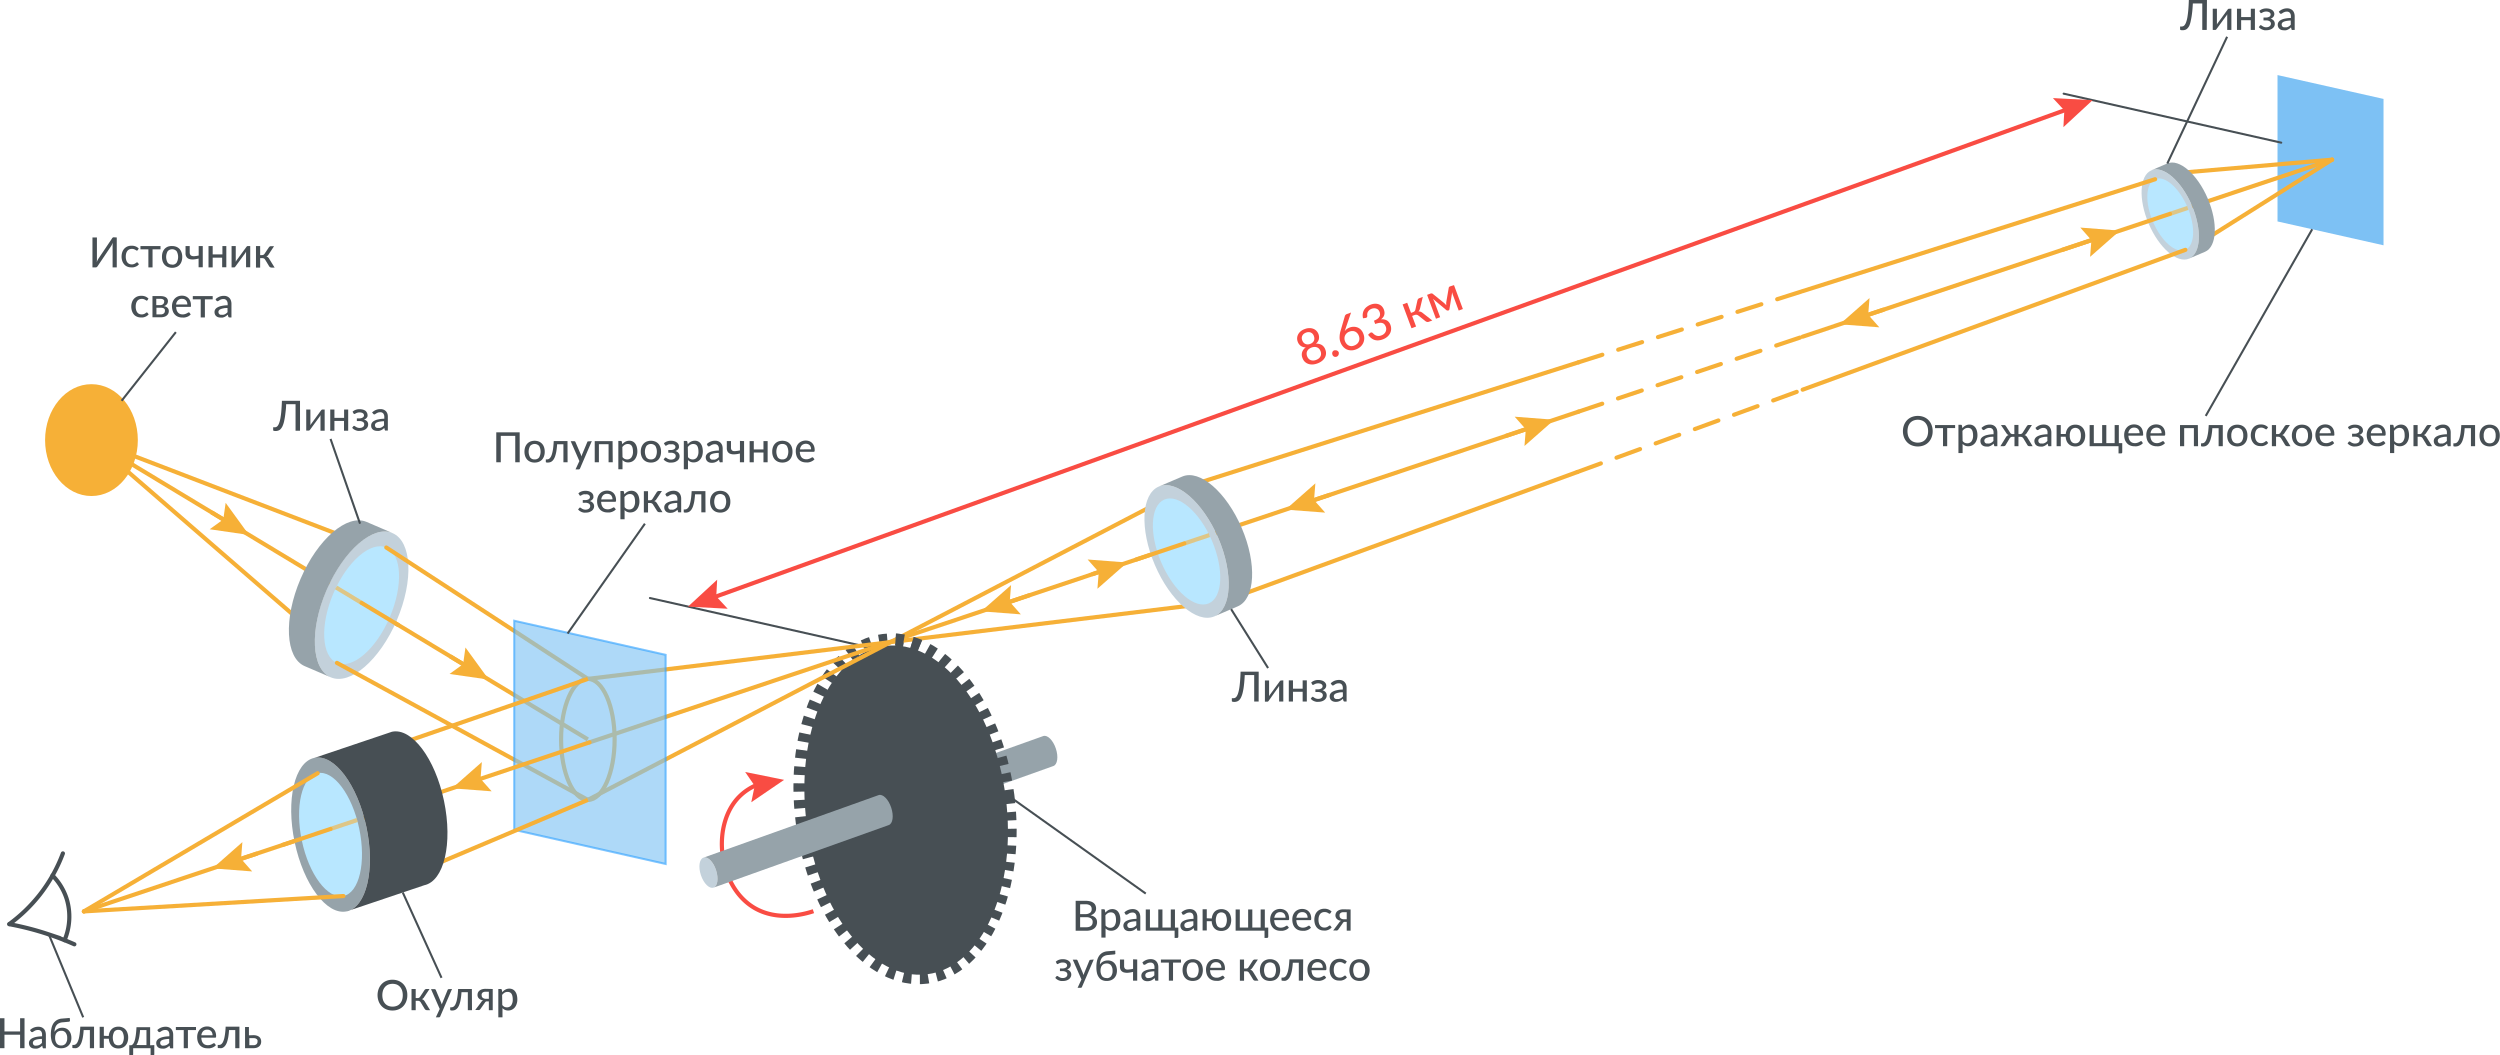 <?xml version="1.0" encoding="UTF-8"?>
<svg xmlns="http://www.w3.org/2000/svg" viewBox="0 0 599.47 253.08">
  <defs>
    <style>.cls-1,.cls-10,.cls-11,.cls-14,.cls-15,.cls-16,.cls-17,.cls-18,.cls-19,.cls-2,.cls-5{fill:none;}.cls-1,.cls-10,.cls-15,.cls-16{stroke:#474f54;}.cls-1,.cls-16,.cls-18,.cls-19,.cls-5{stroke-linecap:round;}.cls-1,.cls-10,.cls-11,.cls-12,.cls-15,.cls-16,.cls-17,.cls-18,.cls-19,.cls-2,.cls-5{stroke-miterlimit:10;}.cls-1,.cls-12,.cls-15{stroke-width:0.5px;}.cls-19,.cls-2{stroke:#f94c43;}.cls-3{fill:#f94c43;}.cls-12,.cls-4{fill:#7dc1f4;}.cls-11,.cls-17,.cls-18,.cls-5{stroke:#f6b037;}.cls-6{fill:#c3d1db;}.cls-7{fill:#96a3aa;}.cls-8{fill:#b8e7ff;}.cls-9{fill:#474f54;}.cls-10{stroke-width:3px;stroke-dasharray:2 2;}.cls-12{stroke:#31a2ff;opacity:0.62;}.cls-13{fill:#f6b037;}.cls-17{opacity:0.6;}.cls-18{stroke-dasharray:6 4;}</style>
  </defs>
  <g id="Слой_2" data-name="Слой 2">
    <g id="Слой_1-2" data-name="Слой 1">
      <line class="cls-1" x1="208.02" y1="155.16" x2="155.85" y2="143.4"></line>
      <path class="cls-2" d="M195.05,218.49c-1.54.52-8.48,2.69-14.37-.92-8.6-5.27-10.12-19.9-3.36-26.6a12.92,12.92,0,0,1,4.81-3"></path>
      <polygon class="cls-3" points="180.15 192.37 180.96 188.43 178.68 185.11 188.02 187 180.15 192.37"></polygon>
      <polygon class="cls-4" points="571.54 58.82 571.54 23.72 546.12 18 546.12 53.1 571.54 58.82"></polygon>
      <line class="cls-5" x1="520.34" y1="51.28" x2="559.2" y2="38.29"></line>
      <line class="cls-5" x1="529.17" y1="57.2" x2="559.2" y2="38.29"></line>
      <line class="cls-5" x1="523.48" y1="41.38" x2="559.2" y2="38.29"></line>
      <ellipse class="cls-6" cx="520.4" cy="51.44" rx="5.62" ry="11.51" transform="translate(21.73 208.9) rotate(-23.17)"></ellipse>
      <path class="cls-7" d="M524.92,62c2.86-1.22,3.14-6.94.64-12.79s-6.84-9.59-9.69-8.37l3.82-1.64c2.85-1.22,7.19,2.53,9.69,8.38s2.22,11.57-.63,12.79Z"></path>
      <ellipse class="cls-8" cx="520.4" cy="51.44" rx="4.49" ry="9.21" transform="translate(21.73 208.9) rotate(-23.17)"></ellipse>
      <line class="cls-5" x1="432.26" y1="69.81" x2="516.77" y2="42.98"></line>
      <line class="cls-5" x1="286.34" y1="116.13" x2="378.5" y2="86.88"></line>
      <line class="cls-5" x1="432.26" y1="93.44" x2="524.02" y2="59.91"></line>
      <line class="cls-5" x1="297.34" y1="142.73" x2="378.23" y2="113.18"></line>
      <path class="cls-7" d="M252.57,183.69c1-.34,1.27-2.22.61-4.2s-2-3.32-3-3l-42,15c1-.34,2.35,1,3,3s.38,3.86-.62,4.19Z"></path>
      <ellipse class="cls-9" cx="217.28" cy="194.26" rx="24.07" ry="39.68" transform="translate(-23.06 29.39) rotate(-7.35)"></ellipse>
      <ellipse class="cls-10" cx="217.02" cy="193.95" rx="24.92" ry="40.76" transform="translate(-23.03 29.35) rotate(-7.35)"></ellipse>
      <ellipse class="cls-6" cx="169.89" cy="209.24" rx="1.91" ry="3.79" transform="translate(-57.47 64.49) rotate(-18.44)"></ellipse>
      <path class="cls-7" d="M213.09,197.85c1-.33,1.27-2.21.61-4.2s-2-3.32-3-3l-42,15c1-.33,2.35,1,3,3s.38,3.86-.62,4.2Z"></path>
      <line class="cls-5" x1="432.26" y1="80.73" x2="520.34" y2="51.28"></line>
      <line class="cls-5" x1="141.35" y1="178.01" x2="378.5" y2="98.71"></line>
      <line class="cls-11" x1="140.96" y1="162.79" x2="289.85" y2="144.68"></line>
      <line class="cls-11" x1="140.96" y1="191.8" x2="279.2" y2="119.79"></line>
      <line class="cls-11" x1="82.72" y1="128.75" x2="21.73" y2="105.36"></line>
      <line class="cls-11" x1="71.94" y1="148.85" x2="21.73" y2="105.36"></line>
      <line class="cls-11" x1="21.73" y1="105.36" x2="140.96" y2="177.3"></line>
      <ellipse class="cls-6" cx="86.71" cy="145.12" rx="18.81" ry="9.18" transform="translate(-80.82 167.74) rotate(-66.83)"></ellipse>
      <path class="cls-7" d="M79.31,162.41c-4.66-2-5.12-11.35-1-20.9s11.17-15.68,15.83-13.68l-6.24-2.68c-4.66-2-11.75,4.13-15.84,13.68s-3.62,18.91,1,20.9Z"></path>
      <ellipse class="cls-8" cx="86.71" cy="145.12" rx="15.05" ry="7.34" transform="translate(-80.82 167.74) rotate(-66.83)"></ellipse>
      <line class="cls-5" x1="80.79" y1="158.95" x2="140.96" y2="191.8"></line>
      <line class="cls-5" x1="92.63" y1="131.29" x2="140.96" y2="162.79"></line>
      <ellipse class="cls-11" cx="140.96" cy="177.3" rx="6.42" ry="14.51"></ellipse>
      <polygon class="cls-12" points="159.61 207.17 159.61 157.03 123.31 148.85 123.31 198.99 159.61 207.17"></polygon>
      <line class="cls-11" x1="140.96" y1="162.79" x2="94.11" y2="178.96"></line>
      <line class="cls-11" x1="140.96" y1="191.8" x2="97.62" y2="210.15"></line>
      <line class="cls-5" x1="20.12" y1="218.54" x2="141.35" y2="178.01"></line>
      <ellipse class="cls-7" cx="79.26" cy="200.13" rx="8.79" ry="18.81" transform="translate(-39.41 20.54) rotate(-11.85)"></ellipse>
      <path class="cls-9" d="M101.73,212.27c4.75-1,6.87-10,4.74-20.21s-7.72-17.6-12.47-16.6l-18.6,6.27c4.75-1,10.33,6.43,12.47,16.6s0,19.21-4.74,20.21Z"></path>
      <ellipse class="cls-8" cx="79.26" cy="200.13" rx="7.03" ry="15.05" transform="translate(-39.41 20.54) rotate(-11.85)"></ellipse>
      <ellipse class="cls-6" cx="284.52" cy="132.24" rx="8.26" ry="16.93" transform="translate(-29.08 122.61) rotate(-23.17)"></ellipse>
      <path class="cls-7" d="M291.18,147.8c4.2-1.8,4.62-10.22.94-18.81s-10.06-14.11-14.26-12.32l5.63-2.4c4.19-1.8,10.57,3.72,14.25,12.31s3.26,17-.93,18.81Z"></path>
      <ellipse class="cls-8" cx="284.52" cy="132.24" rx="6.61" ry="13.54" transform="translate(-29.08 122.61) rotate(-23.17)"></ellipse>
      <ellipse class="cls-13" cx="21.93" cy="105.53" rx="11.12" ry="13.41"></ellipse>
      <line class="cls-5" x1="20.12" y1="218.54" x2="76.17" y2="185.41"></line>
      <line class="cls-5" x1="82.35" y1="214.86" x2="20.12" y2="218.54"></line>
      <line class="cls-14" x1="289.06" y1="117.05" x2="467.94" y2="58.82"></line>
      <line class="cls-15" x1="297.71" y1="114.24" x2="297.71" y2="114.24"></line>
      <path class="cls-9" d="M463.43,103.4a3.88,3.88,0,0,1-.26,1.47,3.35,3.35,0,0,1-.72,1.16,3.26,3.26,0,0,1-1.13.76,4,4,0,0,1-2.9,0,3.17,3.17,0,0,1-1.13-.76,3.52,3.52,0,0,1-.73-1.16,4.09,4.09,0,0,1-.26-1.47,4.14,4.14,0,0,1,.26-1.48,3.52,3.52,0,0,1,.73-1.16,3.17,3.17,0,0,1,1.13-.76,4,4,0,0,1,2.9,0,3.26,3.26,0,0,1,1.13.76,3.35,3.35,0,0,1,.72,1.16A3.94,3.94,0,0,1,463.43,103.4Zm-1.09,0a3.71,3.71,0,0,0-.17-1.15,2.65,2.65,0,0,0-.5-.87,2.06,2.06,0,0,0-.78-.54,2.86,2.86,0,0,0-2.05,0,2.23,2.23,0,0,0-.78.54,2.65,2.65,0,0,0-.5.87,4,4,0,0,0,0,2.3,2.5,2.5,0,0,0,.5.86,2.11,2.11,0,0,0,.78.54,2.86,2.86,0,0,0,2.05,0,2,2,0,0,0,.78-.54,2.5,2.5,0,0,0,.5-.86A3.71,3.71,0,0,0,462.34,103.4Z"></path>
      <path class="cls-9" d="M468.82,102.65h-1.91V107h-1v-4.34H464v-.74h4.81Z"></path>
      <path class="cls-9" d="M470.56,102.67a2.83,2.83,0,0,1,.34-.35,2,2,0,0,1,.4-.27,2.23,2.23,0,0,1,.45-.18,2,2,0,0,1,.5-.06,1.86,1.86,0,0,1,.79.17,1.69,1.69,0,0,1,.6.5,2.32,2.32,0,0,1,.39.82,4.1,4.1,0,0,1,.14,1.11,3.21,3.21,0,0,1-.16,1,2.57,2.57,0,0,1-.43.84,2.05,2.05,0,0,1-.69.55,2,2,0,0,1-.92.21,1.87,1.87,0,0,1-.78-.15,2,2,0,0,1-.58-.42v2.2h-1v-6.78h.58a.24.24,0,0,1,.26.19Zm.05,3.07a1.41,1.41,0,0,0,.52.44,1.52,1.52,0,0,0,.62.12,1.24,1.24,0,0,0,1-.48,2.33,2.33,0,0,0,.37-1.41,3.34,3.34,0,0,0-.09-.83,1.51,1.51,0,0,0-.24-.56,1,1,0,0,0-.38-.32,1.48,1.48,0,0,0-1.26.09,2.25,2.25,0,0,0-.58.54Z"></path>
      <path class="cls-9" d="M475.13,102.62a3,3,0,0,1,.92-.61,3,3,0,0,1,1.09-.2,2,2,0,0,1,.77.14,1.68,1.68,0,0,1,.57.4,1.84,1.84,0,0,1,.35.61,2.79,2.79,0,0,1,.11.79V107h-.43a.42.42,0,0,1-.22,0,.32.32,0,0,1-.12-.18l-.11-.44a4.73,4.73,0,0,1-.38.31,2.36,2.36,0,0,1-.4.24,3.26,3.26,0,0,1-.44.15,2.78,2.78,0,0,1-.52,0,1.79,1.79,0,0,1-.57-.09,1.11,1.11,0,0,1-.45-.25,1.1,1.1,0,0,1-.31-.42,1.57,1.57,0,0,1-.11-.6,1.13,1.13,0,0,1,.16-.58,1.49,1.49,0,0,1,.53-.49,3.11,3.11,0,0,1,1-.36,6.49,6.49,0,0,1,1.46-.16v-.37a1.24,1.24,0,0,0-.25-.86.89.89,0,0,0-.72-.29,1.71,1.71,0,0,0-.54.08,2.13,2.13,0,0,0-.37.18,2.27,2.27,0,0,0-.28.18.41.41,0,0,1-.24.08.27.27,0,0,1-.17-.06.37.37,0,0,1-.12-.13Zm2.86,2.11c-.4,0-.74,0-1,.09a2.92,2.92,0,0,0-.68.2.86.86,0,0,0-.37.28.6.6,0,0,0-.12.36.67.67,0,0,0,.07.33.52.52,0,0,0,.16.22.64.64,0,0,0,.26.13,1,1,0,0,0,.31,0,1.73,1.73,0,0,0,.41,0,1.91,1.91,0,0,0,.36-.13,1.49,1.49,0,0,0,.31-.2,2.56,2.56,0,0,0,.3-.28Z"></path>
      <path class="cls-9" d="M487.41,107h-.68a.86.86,0,0,1-.4-.08.71.71,0,0,1-.22-.26l-.93-1.54a.79.79,0,0,0-.68-.38H484V107h-.95v-2.26h-.48a.74.74,0,0,0-.4.1.86.86,0,0,0-.29.28l-.92,1.54a.65.65,0,0,1-.23.26.81.81,0,0,1-.39.08h-.68l1.3-2.1a1.18,1.18,0,0,1,.29-.36.9.9,0,0,1,.4-.21,1.13,1.13,0,0,1-.32-.19,1.26,1.26,0,0,1-.24-.3l-1.29-1.92h.77a.43.43,0,0,1,.25.07.47.47,0,0,1,.18.19l1,1.57a.6.6,0,0,0,.25.25.69.69,0,0,0,.36.09h.41V101.9H484v2.18h.4a.68.68,0,0,0,.62-.34l1-1.57a.58.58,0,0,1,.19-.19.43.43,0,0,1,.25-.07h.77L486,103.83a2.1,2.1,0,0,1-.25.31.83.83,0,0,1-.32.18,1.08,1.08,0,0,1,.4.21,1.37,1.37,0,0,1,.3.36Z"></path>
      <path class="cls-9" d="M488.07,102.62A3.05,3.05,0,0,1,489,102a2.94,2.94,0,0,1,1.09-.2,2.07,2.07,0,0,1,.77.14,1.63,1.63,0,0,1,.56.4,1.68,1.68,0,0,1,.35.61,2.47,2.47,0,0,1,.12.79V107h-.44a.45.45,0,0,1-.22,0,.32.32,0,0,1-.12-.18l-.1-.44a3.52,3.52,0,0,1-.39.31,2,2,0,0,1-.4.24,2.52,2.52,0,0,1-.44.15,2.7,2.7,0,0,1-.52,0,1.73,1.73,0,0,1-.56-.09,1.15,1.15,0,0,1-.46-.25,1.08,1.08,0,0,1-.3-.42,1.4,1.4,0,0,1-.12-.6,1.14,1.14,0,0,1,.17-.58,1.38,1.38,0,0,1,.52-.49,3.32,3.32,0,0,1,1-.36,6.64,6.64,0,0,1,1.46-.16v-.37a1.3,1.3,0,0,0-.24-.86.92.92,0,0,0-.72-.29,1.66,1.66,0,0,0-.54.08,2.69,2.69,0,0,0-.38.18l-.27.18a.46.46,0,0,1-.24.08.24.24,0,0,1-.17-.06.37.37,0,0,1-.12-.13Zm2.86,2.11c-.39,0-.73,0-1,.09a2.83,2.83,0,0,0-.67.2.9.9,0,0,0-.38.28.66.66,0,0,0-.11.36.81.81,0,0,0,.06.33.54.54,0,0,0,.17.22.6.6,0,0,0,.25.13,1.08,1.08,0,0,0,.32,0,1.78,1.78,0,0,0,.41,0,2.09,2.09,0,0,0,.35-.13,1.55,1.55,0,0,0,.32-.2,1.9,1.9,0,0,0,.29-.28Z"></path>
      <path class="cls-9" d="M495.35,104.06a3,3,0,0,1,.23-.93,2.33,2.33,0,0,1,.47-.7,2.05,2.05,0,0,1,.7-.45,2.48,2.48,0,0,1,.89-.15,2.55,2.55,0,0,1,1,.18,2.12,2.12,0,0,1,.73.52,2.33,2.33,0,0,1,.47.83,3.31,3.31,0,0,1,.17,1.08,3.41,3.41,0,0,1-.17,1.09,2.54,2.54,0,0,1-.48.82,2,2,0,0,1-.74.52,2.32,2.32,0,0,1-1,.19,2.59,2.59,0,0,1-.91-.16,2.08,2.08,0,0,1-.7-.46,2,2,0,0,1-.47-.72,3,3,0,0,1-.21-1h-1.18V107h-1v-5.08h1v2.15Zm2.29,2.24a1.12,1.12,0,0,0,1-.49,2.4,2.4,0,0,0,.33-1.36,2.43,2.43,0,0,0-.33-1.37,1.28,1.28,0,0,0-2,0,2.43,2.43,0,0,0-.33,1.37,2.4,2.4,0,0,0,.33,1.36A1.11,1.11,0,0,0,497.64,106.3Z"></path>
      <path class="cls-9" d="M508.89,106.25v2.17a.29.29,0,0,1-.08.22.26.26,0,0,1-.21.08H508V107h-6.93v-5.08h1v4.34h2v-4.34h1v4.34h2v-4.34h1v4.34Z"></path>
      <path class="cls-9" d="M513.84,106.26a2,2,0,0,1-.41.36,2.13,2.13,0,0,1-.5.25,2.61,2.61,0,0,1-.55.14,3.53,3.53,0,0,1-.56,0,2.58,2.58,0,0,1-1-.18,2.06,2.06,0,0,1-.77-.52,2.49,2.49,0,0,1-.52-.85,3.51,3.51,0,0,1-.18-1.17,2.94,2.94,0,0,1,.17-1,2.24,2.24,0,0,1,.47-.79,2.15,2.15,0,0,1,.75-.54,2.48,2.48,0,0,1,1-.19,2.39,2.39,0,0,1,.86.15,1.86,1.86,0,0,1,1.12,1.16,2.63,2.63,0,0,1,.17,1,.64.64,0,0,1,0,.3.23.23,0,0,1-.19.08h-3.33a3,3,0,0,0,.13.79,1.79,1.79,0,0,0,.32.56,1.36,1.36,0,0,0,.48.34,1.81,1.81,0,0,0,.63.11,1.89,1.89,0,0,0,.56-.08,2.7,2.7,0,0,0,.41-.16l.29-.16a.43.43,0,0,1,.21-.08.2.2,0,0,1,.18.09Zm-.8-2.38a1.78,1.78,0,0,0-.08-.53,1.22,1.22,0,0,0-.25-.43,1,1,0,0,0-.39-.28,1.25,1.25,0,0,0-.53-.1,1.27,1.27,0,0,0-1,.36,1.63,1.63,0,0,0-.45,1Z"></path>
      <path class="cls-9" d="M519.14,106.26a2.28,2.28,0,0,1-.92.61,2.46,2.46,0,0,1-.55.14,3.41,3.41,0,0,1-.55,0,2.63,2.63,0,0,1-1-.18,2.23,2.23,0,0,1-.77-.52,2.33,2.33,0,0,1-.51-.85,3.51,3.51,0,0,1-.18-1.17,2.94,2.94,0,0,1,.16-1,2.4,2.4,0,0,1,.47-.79,2.19,2.19,0,0,1,.76-.54,2.44,2.44,0,0,1,1-.19,2.34,2.34,0,0,1,.85.15,1.86,1.86,0,0,1,.68.44,2.1,2.1,0,0,1,.45.72,2.63,2.63,0,0,1,.16,1,.53.53,0,0,1-.05.3.19.19,0,0,1-.18.08h-3.33a2.66,2.66,0,0,0,.13.79,1.59,1.59,0,0,0,.31.56,1.39,1.39,0,0,0,.49.34,1.71,1.71,0,0,0,.62.11,1.79,1.79,0,0,0,.56-.08,2.92,2.92,0,0,0,.7-.32.43.43,0,0,1,.21-.08.23.23,0,0,1,.19.09Zm-.81-2.38a1.78,1.78,0,0,0-.08-.53,1.37,1.37,0,0,0-.24-.43,1.21,1.21,0,0,0-.39-.28,1.48,1.48,0,0,0-1.5.26,1.69,1.69,0,0,0-.45,1Z"></path>
      <path class="cls-9" d="M527.07,107h-1v-4.34h-2.33V107h-1v-5.08h4.28Z"></path>
      <path class="cls-9" d="M533,107h-1v-4.32h-1.51a15.62,15.62,0,0,1-.18,1.66,7.83,7.83,0,0,1-.29,1.18,3.43,3.43,0,0,1-.38.79,1.83,1.83,0,0,1-.44.47,1.32,1.32,0,0,1-.48.23,2.05,2.05,0,0,1-.49.06q-.45,0-.45-.15v-.62H528a1.06,1.06,0,0,0,.34-.06.82.82,0,0,0,.34-.22,1.83,1.83,0,0,0,.32-.47,3.78,3.78,0,0,0,.27-.79,10.53,10.53,0,0,0,.22-1.18c.06-.47.1-1,.14-1.66H533Z"></path>
      <path class="cls-9" d="M536.48,101.83a2.71,2.71,0,0,1,1,.18,2.18,2.18,0,0,1,.77.52,2.37,2.37,0,0,1,.49.83,3.31,3.31,0,0,1,.17,1.08,3.41,3.41,0,0,1-.17,1.09,2.24,2.24,0,0,1-.49.82,2.06,2.06,0,0,1-.77.52,2.81,2.81,0,0,1-2,0,2.06,2.06,0,0,1-.77-.52,2.24,2.24,0,0,1-.49-.82,3.16,3.16,0,0,1-.17-1.09,3.06,3.06,0,0,1,.17-1.08,2.37,2.37,0,0,1,.49-.83,2.18,2.18,0,0,1,.77-.52A2.73,2.73,0,0,1,536.48,101.83Zm0,4.47a1.25,1.25,0,0,0,1.08-.49,2.32,2.32,0,0,0,.35-1.36,2.35,2.35,0,0,0-.35-1.37,1.45,1.45,0,0,0-2.17,0,2.35,2.35,0,0,0-.35,1.37,2.32,2.32,0,0,0,.35,1.36A1.25,1.25,0,0,0,536.48,106.3Z"></path>
      <path class="cls-9" d="M543.57,102.86l-.09.08a.16.16,0,0,1-.12,0,.25.25,0,0,1-.17-.07l-.22-.13a3.37,3.37,0,0,0-.32-.14,1.56,1.56,0,0,0-.46-.06,1.59,1.59,0,0,0-.64.13,1.28,1.28,0,0,0-.46.37,1.69,1.69,0,0,0-.27.59,2.66,2.66,0,0,0-.1.77,2.71,2.71,0,0,0,.1.79,1.63,1.63,0,0,0,.29.59,1.13,1.13,0,0,0,.45.36,1.38,1.38,0,0,0,.59.12,1.32,1.32,0,0,0,.52-.08,1.45,1.45,0,0,0,.33-.16,1.72,1.72,0,0,0,.23-.17.29.29,0,0,1,.19-.08.2.2,0,0,1,.18.09l.28.36a1.93,1.93,0,0,1-.39.37,2.25,2.25,0,0,1-.46.24,2.35,2.35,0,0,1-.52.14,3.29,3.29,0,0,1-.54,0,2.21,2.21,0,0,1-.89-.18,1.87,1.87,0,0,1-.71-.51,2.54,2.54,0,0,1-.48-.82,3.19,3.19,0,0,1-.18-1.11,3.49,3.49,0,0,1,.16-1,2.33,2.33,0,0,1,.47-.83,2.16,2.16,0,0,1,.76-.55,2.56,2.56,0,0,1,1-.19,2.52,2.52,0,0,1,1,.17,2.35,2.35,0,0,1,.75.5Z"></path>
      <path class="cls-9" d="M547.86,102.17a.73.73,0,0,1,.2-.19.5.5,0,0,1,.27-.07h.76l-1.28,1.92a2.1,2.1,0,0,1-.25.31.92.92,0,0,1-.32.18,1.17,1.17,0,0,1,.4.21,1.37,1.37,0,0,1,.3.36l1.29,2.1h-.67a.76.76,0,0,1-.41-.09.64.64,0,0,1-.24-.25l-.93-1.54a.86.86,0,0,0-.29-.28.77.77,0,0,0-.4-.1h-.52V107h-1v-5.08h1v2.17h.46a.65.65,0,0,0,.35-.09.69.69,0,0,0,.26-.25Z"></path>
      <path class="cls-9" d="M552,101.83a2.71,2.71,0,0,1,1,.18,2.18,2.18,0,0,1,.77.52,2.37,2.37,0,0,1,.49.83,3.31,3.31,0,0,1,.17,1.08,3.41,3.41,0,0,1-.17,1.09,2.24,2.24,0,0,1-.49.82,2.06,2.06,0,0,1-.77.52,2.81,2.81,0,0,1-2,0,2.06,2.06,0,0,1-.77-.52,2.24,2.24,0,0,1-.49-.82,3.16,3.16,0,0,1-.18-1.09,3.06,3.06,0,0,1,.18-1.08,2.37,2.37,0,0,1,.49-.83A2.18,2.18,0,0,1,551,102,2.73,2.73,0,0,1,552,101.83Zm0,4.47a1.25,1.25,0,0,0,1.08-.49,2.32,2.32,0,0,0,.35-1.36,2.35,2.35,0,0,0-.35-1.37,1.45,1.45,0,0,0-2.17,0,2.28,2.28,0,0,0-.35,1.37,2.25,2.25,0,0,0,.35,1.36A1.25,1.25,0,0,0,552,106.3Z"></path>
      <path class="cls-9" d="M559.7,106.26a1.82,1.82,0,0,1-.42.36,2,2,0,0,1-.5.25,2.61,2.61,0,0,1-.55.14,3.53,3.53,0,0,1-.56,0,2.61,2.61,0,0,1-1-.18,2.14,2.14,0,0,1-.77-.52,2.33,2.33,0,0,1-.51-.85,3.5,3.5,0,0,1-.19-1.17,2.94,2.94,0,0,1,.17-1,2.4,2.4,0,0,1,.47-.79,2.19,2.19,0,0,1,.76-.54,2.41,2.41,0,0,1,1-.19,2.37,2.37,0,0,1,.85.15,2,2,0,0,1,.68.44,2.1,2.1,0,0,1,.45.72,2.63,2.63,0,0,1,.16,1,.64.64,0,0,1,0,.3.19.19,0,0,1-.18.08h-3.33a2.68,2.68,0,0,0,.12.79,1.79,1.79,0,0,0,.32.56,1.45,1.45,0,0,0,.48.34,1.81,1.81,0,0,0,.63.11,1.84,1.84,0,0,0,.56-.08,2.34,2.34,0,0,0,.41-.16l.29-.16a.43.43,0,0,1,.21-.08.23.23,0,0,1,.19.09Zm-.81-2.38a1.78,1.78,0,0,0-.08-.53,1.22,1.22,0,0,0-.25-.43,1,1,0,0,0-.39-.28,1.25,1.25,0,0,0-.53-.1,1.27,1.27,0,0,0-1,.36,1.63,1.63,0,0,0-.45,1Z"></path>
      <path class="cls-9" d="M563,102.44a2.25,2.25,0,0,1,.7-.44,2.52,2.52,0,0,1,1-.17,2.91,2.91,0,0,1,.82.11,2,2,0,0,1,.6.3,1.31,1.31,0,0,1,.36.43,1.08,1.08,0,0,1,.12.5,1.15,1.15,0,0,1,0,.31,1.3,1.3,0,0,1-.16.31,1.42,1.42,0,0,1-.27.28,1.33,1.33,0,0,1-.43.21,1.59,1.59,0,0,1,.74.46,1.12,1.12,0,0,1,.28.79,1.38,1.38,0,0,1-.16.64,1.55,1.55,0,0,1-.44.48,2.1,2.1,0,0,1-.64.3,2.67,2.67,0,0,1-.75.11,2.81,2.81,0,0,1-.49,0,2.34,2.34,0,0,1-.5-.14,2.25,2.25,0,0,1-.46-.24,1.74,1.74,0,0,1-.4-.37l.28-.36a.23.23,0,0,1,.19-.09.37.37,0,0,1,.2.08l.25.17a1.92,1.92,0,0,0,.35.16,1.32,1.32,0,0,0,.52.08,1.68,1.68,0,0,0,.47-.06,1.27,1.27,0,0,0,.35-.18.73.73,0,0,0,.29-.61.68.68,0,0,0-.29-.58,1.59,1.59,0,0,0-.91-.21H564V104h.58a1.45,1.45,0,0,0,.84-.21.59.59,0,0,0,.3-.52.54.54,0,0,0-.07-.27.56.56,0,0,0-.19-.22.84.84,0,0,0-.33-.15,1.65,1.65,0,0,0-.46-.06,1.73,1.73,0,0,0-.49.06,1.86,1.86,0,0,0-.34.13l-.23.12a.32.32,0,0,1-.16.06.21.21,0,0,1-.12,0s-.06,0-.1-.11Z"></path>
      <path class="cls-9" d="M572,106.26a1.77,1.77,0,0,1-.41.36,2,2,0,0,1-.5.25,2.61,2.61,0,0,1-.55.14,3.53,3.53,0,0,1-.56,0,2.58,2.58,0,0,1-1-.18,2.14,2.14,0,0,1-.77-.52,2.33,2.33,0,0,1-.51-.85,3.5,3.5,0,0,1-.19-1.17,2.94,2.94,0,0,1,.17-1,2.4,2.4,0,0,1,.47-.79,2.25,2.25,0,0,1,.75-.54,2.48,2.48,0,0,1,1-.19,2.39,2.39,0,0,1,.86.15,2,2,0,0,1,.68.44,2.1,2.1,0,0,1,.45.72,2.63,2.63,0,0,1,.16,1,.64.64,0,0,1-.05.3.21.21,0,0,1-.19.08h-3.33a3,3,0,0,0,.13.79,1.79,1.79,0,0,0,.32.56,1.45,1.45,0,0,0,.48.34,1.81,1.81,0,0,0,.63.11,1.84,1.84,0,0,0,.56-.08,2.34,2.34,0,0,0,.41-.16l.29-.16a.43.43,0,0,1,.21-.08.2.2,0,0,1,.18.09Zm-.8-2.38a1.78,1.78,0,0,0-.08-.53,1.22,1.22,0,0,0-.25-.43,1,1,0,0,0-.39-.28,1.25,1.25,0,0,0-.53-.1,1.27,1.27,0,0,0-1,.36,1.63,1.63,0,0,0-.45,1Z"></path>
      <path class="cls-9" d="M574.05,102.67a2.89,2.89,0,0,1,.35-.35,1.7,1.7,0,0,1,.39-.27,2.23,2.23,0,0,1,.45-.18,2,2,0,0,1,.5-.06,1.83,1.83,0,0,1,.79.17,1.61,1.61,0,0,1,.6.5,2.32,2.32,0,0,1,.39.82,4.1,4.1,0,0,1,.14,1.11,3.51,3.51,0,0,1-.15,1,2.59,2.59,0,0,1-.44.84,2.05,2.05,0,0,1-.69.55,2,2,0,0,1-.92.21,1.87,1.87,0,0,1-.78-.15,2,2,0,0,1-.58-.42v2.2h-1v-6.78h.58a.24.24,0,0,1,.26.19Zm.05,3.07a1.49,1.49,0,0,0,.52.44,1.56,1.56,0,0,0,.62.12,1.22,1.22,0,0,0,1-.48,2.26,2.26,0,0,0,.37-1.41,4,4,0,0,0-.08-.83,1.93,1.93,0,0,0-.24-.56,1.08,1.08,0,0,0-.39-.32,1.42,1.42,0,0,0-.52-.1,1.48,1.48,0,0,0-.74.19,2.25,2.25,0,0,0-.58.54Z"></path>
      <path class="cls-9" d="M581.82,102.17a.73.73,0,0,1,.2-.19.48.48,0,0,1,.26-.07h.77l-1.29,1.92a1.61,1.61,0,0,1-.25.31.77.77,0,0,1-.32.18,1.22,1.22,0,0,1,.41.21,1.18,1.18,0,0,1,.29.36l1.3,2.1h-.68a.69.69,0,0,1-.65-.34l-.93-1.54a.75.75,0,0,0-.28-.28.77.77,0,0,0-.4-.1h-.53V107h-1v-5.08h1v2.17h.46a.69.69,0,0,0,.36-.09.67.67,0,0,0,.25-.25Z"></path>
      <path class="cls-9" d="M583.86,102.62a2.76,2.76,0,0,1,2-.81,2,2,0,0,1,.76.14,1.58,1.58,0,0,1,.57.4,1.84,1.84,0,0,1,.35.61,2.48,2.48,0,0,1,.11.79V107h-.43a.42.42,0,0,1-.22,0,.32.32,0,0,1-.12-.18l-.11-.44a2.72,2.72,0,0,1-.38.31,2.36,2.36,0,0,1-.4.24,2.84,2.84,0,0,1-.44.15,2.78,2.78,0,0,1-.52,0,1.69,1.69,0,0,1-.56-.09,1.09,1.09,0,0,1-.46-.25,1.21,1.21,0,0,1-.31-.42,1.57,1.57,0,0,1-.11-.6,1.13,1.13,0,0,1,.16-.58,1.49,1.49,0,0,1,.53-.49,3.32,3.32,0,0,1,1-.36,6.56,6.56,0,0,1,1.46-.16v-.37a1.24,1.24,0,0,0-.25-.86.89.89,0,0,0-.72-.29,1.6,1.6,0,0,0-.53.08,2.25,2.25,0,0,0-.38.18l-.27.18a.46.46,0,0,1-.25.08.27.27,0,0,1-.17-.06.28.28,0,0,1-.11-.13Zm2.86,2.11c-.4,0-.73,0-1,.09a2.69,2.69,0,0,0-.67.2.9.9,0,0,0-.38.28.6.6,0,0,0-.12.36.81.81,0,0,0,.07.33.65.65,0,0,0,.42.35,1.06,1.06,0,0,0,.31,0,1.82,1.82,0,0,0,.42,0,2.09,2.09,0,0,0,.35-.13,1.49,1.49,0,0,0,.31-.2,2.56,2.56,0,0,0,.3-.28Z"></path>
      <path class="cls-9" d="M593.5,107h-1v-4.32H591a15.62,15.62,0,0,1-.18,1.66,7.83,7.83,0,0,1-.29,1.18,3.06,3.06,0,0,1-.38.79,1.67,1.67,0,0,1-.44.47,1.21,1.21,0,0,1-.47.23,2.14,2.14,0,0,1-.5.06q-.45,0-.45-.15v-.62h.27a1,1,0,0,0,.34-.06.76.76,0,0,0,.34-.22,1.83,1.83,0,0,0,.32-.47,3.78,3.78,0,0,0,.27-.79,8.66,8.66,0,0,0,.22-1.18c.06-.47.11-1,.14-1.66h3.3Z"></path>
      <path class="cls-9" d="M597,101.83a2.73,2.73,0,0,1,1,.18,2.18,2.18,0,0,1,.77.52,2.35,2.35,0,0,1,.48.83,3.06,3.06,0,0,1,.17,1.08,3.16,3.16,0,0,1-.17,1.09,2.22,2.22,0,0,1-.48.82,2.06,2.06,0,0,1-.77.52,2.81,2.81,0,0,1-2,0,2.18,2.18,0,0,1-.78-.52,2.39,2.39,0,0,1-.49-.82,3.41,3.41,0,0,1-.17-1.09,3.31,3.31,0,0,1,.17-1.08,2.53,2.53,0,0,1,.49-.83A2.32,2.32,0,0,1,596,102,2.71,2.71,0,0,1,597,101.83Zm0,4.47a1.25,1.25,0,0,0,1.08-.49,2.25,2.25,0,0,0,.35-1.36,2.28,2.28,0,0,0-.35-1.37,1.44,1.44,0,0,0-2.16,0,2.28,2.28,0,0,0-.36,1.37,2.24,2.24,0,0,0,.36,1.36A1.25,1.25,0,0,0,597,106.3Z"></path>
      <path class="cls-9" d="M529.15,7.18h-1.07V.83h-2.26c-.05.92-.11,1.72-.2,2.39a16,16,0,0,1-.29,1.72A5.83,5.83,0,0,1,525,6.1a2.51,2.51,0,0,1-.48.71,1.32,1.32,0,0,1-.55.35,2.11,2.11,0,0,1-.62.09c-.4,0-.59-.07-.59-.21V6.36h.35a1,1,0,0,0,.38-.07.85.85,0,0,0,.37-.3,2.29,2.29,0,0,0,.34-.65,7,7,0,0,0,.3-1.14c.08-.47.16-1.05.22-1.74s.11-1.5.14-2.46h4.34Z"></path>
      <path class="cls-9" d="M535.06,2.1V7.18h-1V3.86a1.7,1.7,0,0,1,0-.22,1.07,1.07,0,0,1,0-.25l-.1.2c0,.06-.07.11-.1.16l-2.33,3.18a.61.61,0,0,1-.15.17.27.27,0,0,1-.2.08h-.59V2.1h1V5.42a1.85,1.85,0,0,1,0,.23l0,.24a1.81,1.81,0,0,1,.2-.35l2.33-3.2a1.1,1.1,0,0,1,.15-.16.32.32,0,0,1,.21-.08Z"></path>
      <path class="cls-9" d="M540.7,2.1V7.18h-1V4.84H537.4V7.18h-1V2.1h1v2h2.32v-2Z"></path>
      <path class="cls-9" d="M541.75,2.63a2.14,2.14,0,0,1,.7-.44,2.62,2.62,0,0,1,1-.17,2.91,2.91,0,0,1,.82.11,2.1,2.1,0,0,1,.6.3,1.31,1.31,0,0,1,.36.43,1.13,1.13,0,0,1,.13.5,1.18,1.18,0,0,1-.05.31,1,1,0,0,1-.15.31,1.24,1.24,0,0,1-.28.28,1.33,1.33,0,0,1-.43.21,1.68,1.68,0,0,1,.75.46,1.18,1.18,0,0,1,.27.79,1.24,1.24,0,0,1-.16.64,1.55,1.55,0,0,1-.44.48,2,2,0,0,1-.63.3,2.67,2.67,0,0,1-.75.11,4.38,4.38,0,0,1-.5,0,3.06,3.06,0,0,1-.49-.15,2.08,2.08,0,0,1-.47-.24,1.67,1.67,0,0,1-.39-.36l.28-.37a.23.23,0,0,1,.18-.09.37.37,0,0,1,.2.08l.25.17a1.9,1.9,0,0,0,.35.17,1.54,1.54,0,0,0,.52.08,1.61,1.61,0,0,0,.47-.07.89.89,0,0,0,.35-.18.8.8,0,0,0,.22-.27.77.77,0,0,0,.08-.34.69.69,0,0,0-.3-.58,1.59,1.59,0,0,0-.91-.21h-.57V4.2h.57a1.53,1.53,0,0,0,.84-.2.62.62,0,0,0,.3-.53.58.58,0,0,0-.06-.26.72.72,0,0,0-.2-.23,1.26,1.26,0,0,0-.33-.15,1.6,1.6,0,0,0-.46-.06,1.73,1.73,0,0,0-.49.06,1.86,1.86,0,0,0-.34.13l-.23.13a.29.29,0,0,1-.16.05.23.23,0,0,1-.12,0A.44.44,0,0,1,542,3Z"></path>
      <path class="cls-9" d="M546.43,2.81a2.81,2.81,0,0,1,.92-.6A2.75,2.75,0,0,1,548.44,2a1.86,1.86,0,0,1,.77.15,1.75,1.75,0,0,1,.57.39,1.82,1.82,0,0,1,.34.61,2.47,2.47,0,0,1,.12.79V7.18h-.43a.42.42,0,0,1-.22,0,.32.32,0,0,1-.12-.17l-.11-.45c-.13.12-.26.23-.38.32a2.3,2.3,0,0,1-.4.23,1.76,1.76,0,0,1-.44.15,2.78,2.78,0,0,1-.52,0,2.12,2.12,0,0,1-.57-.08,1.26,1.26,0,0,1-.45-.26,1.1,1.1,0,0,1-.31-.42,1.4,1.4,0,0,1-.11-.6,1.1,1.1,0,0,1,.16-.57,1.43,1.43,0,0,1,.53-.5,3.11,3.11,0,0,1,1-.36,7.13,7.13,0,0,1,1.46-.16V3.94a1.32,1.32,0,0,0-.25-.86.89.89,0,0,0-.72-.29,1.45,1.45,0,0,0-.54.09,2.14,2.14,0,0,0-.37.17l-.28.18a.43.43,0,0,1-.24.08.25.25,0,0,1-.17-.06.46.46,0,0,1-.12-.12Zm2.86,2.11a8,8,0,0,0-1,.1,2.82,2.82,0,0,0-.68.19.86.86,0,0,0-.37.28.6.6,0,0,0-.12.36.81.81,0,0,0,.06.33.66.66,0,0,0,.17.23.79.79,0,0,0,.26.13,1.48,1.48,0,0,0,.31,0,1.73,1.73,0,0,0,.41,0,1.4,1.4,0,0,0,.36-.13,1.49,1.49,0,0,0,.31-.2,2.56,2.56,0,0,0,.3-.28Z"></path>
      <path class="cls-9" d="M301.81,168.22h-1.07v-6.35h-2.26c-.05.92-.11,1.71-.19,2.39A14,14,0,0,1,298,166a6.06,6.06,0,0,1-.38,1.16,2.5,2.5,0,0,1-.47.71,1.39,1.39,0,0,1-.56.34,1.79,1.79,0,0,1-.62.1c-.39,0-.59-.07-.59-.21v-.68h.35a1.07,1.07,0,0,0,.39-.07.91.91,0,0,0,.37-.3,2.83,2.83,0,0,0,.34-.66,7.87,7.87,0,0,0,.29-1.13c.09-.47.16-1.05.22-1.74s.11-1.51.14-2.46h4.34Z"></path>
      <path class="cls-9" d="M307.72,163.14v5.08h-1V164.9a1.93,1.93,0,0,1,0-.23l0-.24c0,.07-.07.13-.1.19a.69.69,0,0,1-.1.17L304.25,168a.8.8,0,0,1-.15.17.26.26,0,0,1-.2.08h-.59v-5.08h1v3.32a1.7,1.7,0,0,1,0,.22,1,1,0,0,1,0,.25,2.75,2.75,0,0,1,.2-.36l2.33-3.19a.75.75,0,0,1,.15-.16.28.28,0,0,1,.21-.08Z"></path>
      <path class="cls-9" d="M313.36,163.14v5.08h-1v-2.34h-2.32v2.34h-1v-5.08h1v2h2.32v-2Z"></path>
      <path class="cls-9" d="M314.41,163.67a2.14,2.14,0,0,1,.7-.44,2.5,2.5,0,0,1,1-.17,2.54,2.54,0,0,1,.82.11,1.69,1.69,0,0,1,.6.3,1.37,1.37,0,0,1,.37.43,1.08,1.08,0,0,1,.12.5,1.18,1.18,0,0,1-.05.31,1,1,0,0,1-.15.31,1.24,1.24,0,0,1-.28.28,1.72,1.72,0,0,1-.43.21,1.57,1.57,0,0,1,.75.46,1.17,1.17,0,0,1,.27.79,1.27,1.27,0,0,1-.16.64,1.44,1.44,0,0,1-.44.48,2,2,0,0,1-.63.3,2.67,2.67,0,0,1-.75.11,2.72,2.72,0,0,1-.49,0,2.85,2.85,0,0,1-.5-.14,2.32,2.32,0,0,1-.47-.24,2.26,2.26,0,0,1-.39-.37l.28-.36a.2.2,0,0,1,.18-.09.34.34,0,0,1,.2.08l.25.17a2,2,0,0,0,.36.16,1.27,1.27,0,0,0,.51.08,1.75,1.75,0,0,0,.48-.06,1.64,1.64,0,0,0,.35-.18.9.9,0,0,0,.21-.27.81.81,0,0,0,.08-.34.68.68,0,0,0-.3-.58,1.57,1.57,0,0,0-.91-.21h-.57v-.65H316a1.45,1.45,0,0,0,.84-.21.59.59,0,0,0,.3-.52.66.66,0,0,0-.06-.27.59.59,0,0,0-.2-.22.84.84,0,0,0-.33-.15,1.56,1.56,0,0,0-.46-.06,1.77,1.77,0,0,0-.49.06,2.2,2.2,0,0,0-.34.13l-.23.12a.29.29,0,0,1-.16.06.2.2,0,0,1-.11,0,.28.28,0,0,1-.11-.11Z"></path>
      <path class="cls-9" d="M319.09,163.85a2.84,2.84,0,0,1,.92-.61,3,3,0,0,1,1.09-.2,2,2,0,0,1,.77.14,1.58,1.58,0,0,1,.57.4,1.74,1.74,0,0,1,.35.61,2.48,2.48,0,0,1,.11.79v3.24h-.43a.42.42,0,0,1-.22-.05.32.32,0,0,1-.12-.18l-.11-.44a3.45,3.45,0,0,1-.38.31,2.36,2.36,0,0,1-.4.24,2.84,2.84,0,0,1-.44.15,2.78,2.78,0,0,1-.52.05,1.69,1.69,0,0,1-.56-.09,1.21,1.21,0,0,1-.77-.67,1.57,1.57,0,0,1-.11-.6,1.13,1.13,0,0,1,.16-.58,1.49,1.49,0,0,1,.53-.49,3.32,3.32,0,0,1,1-.36,6.56,6.56,0,0,1,1.46-.16V165a1.24,1.24,0,0,0-.25-.86.89.89,0,0,0-.72-.29,1.6,1.6,0,0,0-.53.08,1.68,1.68,0,0,0-.38.18l-.27.18a.46.46,0,0,1-.25.08.27.27,0,0,1-.17-.06.49.49,0,0,1-.12-.13ZM322,166c-.4,0-.73,0-1,.09a2.92,2.92,0,0,0-.68.2.93.93,0,0,0-.37.28.6.6,0,0,0-.12.36.67.67,0,0,0,.07.33.47.47,0,0,0,.17.22.66.66,0,0,0,.25.13,1.06,1.06,0,0,0,.31,0,1.87,1.87,0,0,0,.42,0,2.09,2.09,0,0,0,.35-.13,2,2,0,0,0,.31-.2,2.56,2.56,0,0,0,.3-.28Z"></path>
      <path class="cls-9" d="M260.27,216a4.82,4.82,0,0,1,1.16.13,2.24,2.24,0,0,1,.79.38,1.46,1.46,0,0,1,.46.59,2,2,0,0,1,.15.79,1.69,1.69,0,0,1-.08.5,1.66,1.66,0,0,1-.25.45,1.83,1.83,0,0,1-.41.37,2.46,2.46,0,0,1-.59.27c1,.21,1.56.76,1.56,1.64a1.94,1.94,0,0,1-.17.84,1.83,1.83,0,0,1-.49.65,2.43,2.43,0,0,1-.8.42,3.61,3.61,0,0,1-1.08.15h-2.59V216Zm-1.27.84v2.35h1.22a1.8,1.8,0,0,0,1.17-.32,1,1,0,0,0,.38-.86,1.06,1.06,0,0,0-.36-.89,1.86,1.86,0,0,0-1.14-.28Zm1.5,5.5a2,2,0,0,0,.69-.1,1.25,1.25,0,0,0,.47-.26,1.05,1.05,0,0,0,.27-.39,1.59,1.59,0,0,0,.08-.5,1,1,0,0,0-.37-.84,1.78,1.78,0,0,0-1.14-.31H259v2.4Z"></path>
      <path class="cls-9" d="M265.05,218.84a2.73,2.73,0,0,1,.34-.34,1.7,1.7,0,0,1,.39-.27,1.77,1.77,0,0,1,.45-.18,2.1,2.1,0,0,1,.51-.06,1.86,1.86,0,0,1,.79.17,1.68,1.68,0,0,1,.6.5,2.53,2.53,0,0,1,.38.81,3.86,3.86,0,0,1,.14,1.12,3.55,3.55,0,0,1-.15,1,2.61,2.61,0,0,1-.43.83,2,2,0,0,1-.69.56,2,2,0,0,1-.92.2,1.81,1.81,0,0,1-.78-.15,1.83,1.83,0,0,1-.58-.42v2.21h-1v-6.79h.59a.24.24,0,0,1,.25.2Zm.05,3.07a1.32,1.32,0,0,0,.52.44,1.38,1.38,0,0,0,.62.13,1.25,1.25,0,0,0,1-.48,2.33,2.33,0,0,0,.36-1.41,3.38,3.38,0,0,0-.08-.83,1.82,1.82,0,0,0-.24-.56,1,1,0,0,0-.39-.32,1.21,1.21,0,0,0-.52-.1,1.38,1.38,0,0,0-.74.19,2.22,2.22,0,0,0-.57.54Z"></path>
      <path class="cls-9" d="M269.61,218.79a2.85,2.85,0,0,1,.93-.6,2.94,2.94,0,0,1,1.09-.2,2.07,2.07,0,0,1,.77.14,1.63,1.63,0,0,1,.56.4,1.6,1.6,0,0,1,.35.61,2.45,2.45,0,0,1,.12.78v3.24H273a.46.46,0,0,1-.22,0,.32.32,0,0,1-.12-.18l-.1-.45a3.66,3.66,0,0,1-.39.32,3.14,3.14,0,0,1-.39.24,2.15,2.15,0,0,1-.45.14,2.09,2.09,0,0,1-.52.05,1.73,1.73,0,0,1-.56-.08,1.29,1.29,0,0,1-.46-.25,1.11,1.11,0,0,1-.3-.43,1.35,1.35,0,0,1-.12-.59,1.14,1.14,0,0,1,.17-.58,1.43,1.43,0,0,1,.53-.5,3.72,3.72,0,0,1,1-.36,7.9,7.9,0,0,1,1.45-.16v-.37a1.32,1.32,0,0,0-.24-.86.89.89,0,0,0-.72-.28,1.66,1.66,0,0,0-.54.08,1.59,1.59,0,0,0-.37.18l-.28.17a.38.38,0,0,1-.24.08.23.23,0,0,1-.17,0,.49.49,0,0,1-.12-.13Zm2.86,2.12a6.88,6.88,0,0,0-1,.09,2.86,2.86,0,0,0-.67.19,1,1,0,0,0-.38.29.66.66,0,0,0-.11.36.81.81,0,0,0,.06.33.62.62,0,0,0,.17.22.75.75,0,0,0,.25.13,1.12,1.12,0,0,0,.32,0,1.7,1.7,0,0,0,.41-.05,1.8,1.8,0,0,0,.35-.12,2.2,2.2,0,0,0,.32-.21,2.44,2.44,0,0,0,.29-.27Z"></path>
      <path class="cls-9" d="M282.55,222.42v2.18a.27.27,0,0,1-.08.22.28.28,0,0,1-.2.08h-.61v-1.74h-6.92v-5.08h1v4.34h2v-4.34h1v4.34h2v-4.34h1v4.34Z"></path>
      <path class="cls-9" d="M283.29,218.79a2.85,2.85,0,0,1,.93-.6,2.94,2.94,0,0,1,1.09-.2,2.07,2.07,0,0,1,.77.14,1.63,1.63,0,0,1,.56.4,1.6,1.6,0,0,1,.35.61,2.45,2.45,0,0,1,.12.78v3.24h-.44a.46.46,0,0,1-.22,0,.32.32,0,0,1-.12-.18l-.1-.45a3.66,3.66,0,0,1-.39.32,3.14,3.14,0,0,1-.39.24,2.15,2.15,0,0,1-.45.14,2.09,2.09,0,0,1-.52.05,1.73,1.73,0,0,1-.56-.08,1.29,1.29,0,0,1-.46-.25,1.11,1.11,0,0,1-.3-.43,1.35,1.35,0,0,1-.12-.59,1.14,1.14,0,0,1,.17-.58,1.43,1.43,0,0,1,.53-.5,3.72,3.72,0,0,1,1-.36,7.9,7.9,0,0,1,1.45-.16v-.37a1.32,1.32,0,0,0-.24-.86.9.9,0,0,0-.72-.28,1.66,1.66,0,0,0-.54.08,1.59,1.59,0,0,0-.37.18l-.28.17a.38.38,0,0,1-.24.08.23.23,0,0,1-.17,0,.49.49,0,0,1-.12-.13Zm2.86,2.12a6.88,6.88,0,0,0-1,.09,2.86,2.86,0,0,0-.67.19.91.91,0,0,0-.38.29.66.66,0,0,0-.11.36.81.81,0,0,0,.06.33.62.62,0,0,0,.17.22.75.75,0,0,0,.25.13,1.12,1.12,0,0,0,.32,0,1.7,1.7,0,0,0,.41-.05,1.8,1.8,0,0,0,.35-.12,2.2,2.2,0,0,0,.32-.21,2.44,2.44,0,0,0,.29-.27Z"></path>
      <path class="cls-9" d="M290.57,220.24a3,3,0,0,1,.23-.93,2.37,2.37,0,0,1,.47-.71,2,2,0,0,1,.7-.44,2.48,2.48,0,0,1,.89-.16,2.38,2.38,0,0,1,1,.19,2,2,0,0,1,.73.52,2.33,2.33,0,0,1,.47.83,3.52,3.52,0,0,1,0,2.16,2.59,2.59,0,0,1-.48.83,2,2,0,0,1-.74.52,2.49,2.49,0,0,1-1,.18,2.59,2.59,0,0,1-.91-.15,2.08,2.08,0,0,1-.7-.46,2.25,2.25,0,0,1-.47-.72,3.08,3.08,0,0,1-.21-1h-1.18v2.21h-1v-5.08h1v2.16Zm2.29,2.23a1.13,1.13,0,0,0,1-.48,3,3,0,0,0,0-2.73,1.28,1.28,0,0,0-2,0,3,3,0,0,0,0,2.73A1.13,1.13,0,0,0,292.86,222.47Z"></path>
      <path class="cls-9" d="M304.11,222.42v2.18a.31.31,0,0,1-.08.22.3.3,0,0,1-.21.08h-.6v-1.74h-6.93v-5.08h1v4.34h2v-4.34h1v4.34h2v-4.34h1v4.34Z"></path>
      <path class="cls-9" d="M309.06,222.44a2,2,0,0,1-.41.36,2.6,2.6,0,0,1-.5.25,3.41,3.41,0,0,1-.55.14,3.52,3.52,0,0,1-.56,0,2.57,2.57,0,0,1-1-.17,2.18,2.18,0,0,1-.78-.52,2.64,2.64,0,0,1-.51-.85,3.51,3.51,0,0,1-.18-1.17,2.94,2.94,0,0,1,.17-1,2.38,2.38,0,0,1,.47-.8,2.26,2.26,0,0,1,.75-.53,2.48,2.48,0,0,1,1-.2,2.39,2.39,0,0,1,.86.16,2,2,0,0,1,.68.44,1.9,1.9,0,0,1,.44.71,2.7,2.7,0,0,1,.17,1,.69.69,0,0,1-.05.31.22.22,0,0,1-.19.07h-3.33a3,3,0,0,0,.13.8,1.61,1.61,0,0,0,.32.56,1.22,1.22,0,0,0,.48.33,1.61,1.61,0,0,0,.63.11,1.91,1.91,0,0,0,.56-.07,2.7,2.7,0,0,0,.41-.16l.29-.17a.4.4,0,0,1,.21-.07.2.2,0,0,1,.18.09Zm-.8-2.38a1.61,1.61,0,0,0-.09-.54,1.1,1.1,0,0,0-.24-.42,1,1,0,0,0-.39-.28,1.25,1.25,0,0,0-.53-.1,1.34,1.34,0,0,0-1,.35,1.75,1.75,0,0,0-.44,1Z"></path>
      <path class="cls-9" d="M314.36,222.44a1.82,1.82,0,0,1-.42.36,2.13,2.13,0,0,1-.5.25,3.16,3.16,0,0,1-.55.14,3.39,3.39,0,0,1-.55,0,2.62,2.62,0,0,1-1-.17,2.23,2.23,0,0,1-.77-.52,2.33,2.33,0,0,1-.51-.85,3.51,3.51,0,0,1-.18-1.17,2.94,2.94,0,0,1,.16-1,2.56,2.56,0,0,1,.47-.8,2.31,2.31,0,0,1,.76-.53,2.44,2.44,0,0,1,1-.2,2.34,2.34,0,0,1,.85.16,1.86,1.86,0,0,1,.68.44,2.05,2.05,0,0,1,.45.71,2.7,2.7,0,0,1,.16,1,.58.58,0,0,1-.05.31s-.09.07-.18.07h-3.33a2.68,2.68,0,0,0,.13.8,1.59,1.59,0,0,0,.31.56,1.25,1.25,0,0,0,.49.33,1.52,1.52,0,0,0,.62.11,1.82,1.82,0,0,0,.56-.07,2.34,2.34,0,0,0,.41-.16,2.24,2.24,0,0,0,.29-.17.4.4,0,0,1,.21-.07.23.23,0,0,1,.19.09Zm-.81-2.38a1.91,1.91,0,0,0-.08-.54,1.44,1.44,0,0,0-.24-.42,1.21,1.21,0,0,0-.39-.28,1.29,1.29,0,0,0-.53-.1,1.32,1.32,0,0,0-1,.35,1.76,1.76,0,0,0-.45,1Z"></path>
      <path class="cls-9" d="M319,219a.38.38,0,0,1-.09.09.19.19,0,0,1-.12,0,.32.32,0,0,1-.17-.06,1.83,1.83,0,0,0-.22-.13,1.39,1.39,0,0,0-.32-.14,1.51,1.51,0,0,0-.46-.06,1.39,1.39,0,0,0-.63.13,1.2,1.2,0,0,0-.46.37,1.84,1.84,0,0,0-.28.58,3.1,3.1,0,0,0-.09.78,2.71,2.71,0,0,0,.1.79,1.7,1.7,0,0,0,.28.59,1.28,1.28,0,0,0,.45.36,1.45,1.45,0,0,0,.59.12,1.46,1.46,0,0,0,.86-.25l.23-.16a.29.29,0,0,1,.18-.08.23.23,0,0,1,.19.09l.28.36a2,2,0,0,1-.4.36,1.86,1.86,0,0,1-.46.25,2.73,2.73,0,0,1-.51.14,3.27,3.27,0,0,1-.54,0,2.17,2.17,0,0,1-.89-.17,2.15,2.15,0,0,1-.72-.51,2.35,2.35,0,0,1-.47-.82,3.52,3.52,0,0,1,0-2.16,2.27,2.27,0,0,1,.46-.82,2.22,2.22,0,0,1,.76-.55,2.56,2.56,0,0,1,1-.2,2.38,2.38,0,0,1,1,.18,2.33,2.33,0,0,1,.74.49Z"></path>
      <path class="cls-9" d="M323.86,218.08v5.08h-.93v-2.11h-.34l-.24,0-.17.07a.57.57,0,0,0-.11.11.71.71,0,0,0-.1.14l-1,1.43a1,1,0,0,1-.1.15.69.69,0,0,1-.13.11.59.59,0,0,1-.16.06.82.82,0,0,1-.23,0h-.67l1.42-1.88a1,1,0,0,1,.51-.43,1.92,1.92,0,0,1-.65-.18,1.53,1.53,0,0,1-.42-.31,1.15,1.15,0,0,1-.24-.39,1.26,1.26,0,0,1-.08-.43,1.4,1.4,0,0,1,.11-.53,1.34,1.34,0,0,1,.33-.47,2,2,0,0,1,.6-.33,2.77,2.77,0,0,1,.88-.13Zm-.93,2.35v-1.7h-.8a1.19,1.19,0,0,0-.46.08.75.75,0,0,0-.3.2.72.72,0,0,0-.16.28,1,1,0,0,0,0,.3.75.75,0,0,0,.29.62,1.28,1.28,0,0,0,.77.22Z"></path>
      <path class="cls-9" d="M253.16,230.61a2.32,2.32,0,0,1,.7-.44,2.72,2.72,0,0,1,1-.17,2.57,2.57,0,0,1,.82.12,1.73,1.73,0,0,1,.59.3,1.22,1.22,0,0,1,.37.42,1.11,1.11,0,0,1,.12.5.93.93,0,0,1-.05.32,1,1,0,0,1-.15.31,1.24,1.24,0,0,1-.28.28,1.64,1.64,0,0,1-.42.21,1.59,1.59,0,0,1,.74.46,1.16,1.16,0,0,1,.28.78,1.25,1.25,0,0,1-.17.64,1.44,1.44,0,0,1-.43.49,2.22,2.22,0,0,1-.64.3,2.66,2.66,0,0,1-.75.1,2.77,2.77,0,0,1-.49,0,2.85,2.85,0,0,1-.5-.14,2.05,2.05,0,0,1-.46-.25,2,2,0,0,1-.4-.36l.28-.36a.22.22,0,0,1,.19-.09.34.34,0,0,1,.19.08l.25.16a2,2,0,0,0,.36.17,1.54,1.54,0,0,0,.52.08,1.41,1.41,0,0,0,.47-.07,1,1,0,0,0,.35-.18.73.73,0,0,0,.22-.27.74.74,0,0,0,.07-.34.68.68,0,0,0-.29-.57,1.58,1.58,0,0,0-.91-.22h-.58v-.65h.58a1.45,1.45,0,0,0,.84-.2.6.6,0,0,0,.3-.52.68.68,0,0,0-.07-.27.59.59,0,0,0-.2-.22.85.85,0,0,0-.33-.16,2,2,0,0,0-.45-.05,1.68,1.68,0,0,0-.49.06,1.65,1.65,0,0,0-.34.12l-.24.13a.29.29,0,0,1-.15.06.21.21,0,0,1-.12,0,.27.27,0,0,1-.1-.11Z"></path>
      <path class="cls-9" d="M262.27,230.08l-2.82,6.56a.43.43,0,0,1-.12.17.34.34,0,0,1-.22.06h-.72l.93-2-2.09-4.76h.85a.3.3,0,0,1,.2.06.45.45,0,0,1,.1.14l1.29,3.05c0,.08.05.15.07.23s.05.16.07.23a2,2,0,0,1,.07-.23l.09-.24,1.24-3a.3.3,0,0,1,.11-.14.27.27,0,0,1,.17-.06Z"></path>
      <path class="cls-9" d="M265.68,229a2.41,2.41,0,0,0-.86.22,1.78,1.78,0,0,0-.59.46,2.24,2.24,0,0,0-.35.71,3.55,3.55,0,0,0-.14.91,2,2,0,0,1,.31-.41,2.23,2.23,0,0,1,1-.52,2.9,2.9,0,0,1,.6-.07,2.21,2.21,0,0,1,.91.18,1.94,1.94,0,0,1,.69.51,2.27,2.27,0,0,1,.43.78,3.31,3.31,0,0,1,.15,1,3,3,0,0,1-.17,1,2.43,2.43,0,0,1-.5.78,2.27,2.27,0,0,1-.78.5,2.71,2.71,0,0,1-1,.17,2.57,2.57,0,0,1-1-.17,1.8,1.8,0,0,1-.78-.57,2.84,2.84,0,0,1-.52-1,5.92,5.92,0,0,1-.18-1.58,6.7,6.7,0,0,1,.14-1.46,3.42,3.42,0,0,1,.47-1.17,2.51,2.51,0,0,1,.84-.81,3,3,0,0,1,1.27-.36l1.81-.15,0,.51a.43.43,0,0,1,0,.28.24.24,0,0,1-.23.12Zm-.35,5.55a1.3,1.3,0,0,0,1.09-.46,2.05,2.05,0,0,0,.36-1.3,2.13,2.13,0,0,0-.35-1.29,1.26,1.26,0,0,0-1.06-.47,1.75,1.75,0,0,0-.62.11,1.23,1.23,0,0,0-.46.32,1.26,1.26,0,0,0-.29.52,2.15,2.15,0,0,0-.1.7,2.31,2.31,0,0,0,.36,1.38A1.23,1.23,0,0,0,265.33,234.51Z"></path>
      <path class="cls-9" d="M272.69,230.08v5.08h-1v-2.11a7.55,7.55,0,0,1-1.23.21,2.77,2.77,0,0,1-1-.1,1.28,1.28,0,0,1-.67-.48,1.55,1.55,0,0,1-.24-.92v-1.68h1v1.53a1,1,0,0,0,.13.56.69.69,0,0,0,.41.29,1.74,1.74,0,0,0,.67,0,6.67,6.67,0,0,0,.94-.15v-2.28Z"></path>
      <path class="cls-9" d="M273.93,230.79a2.81,2.81,0,0,1,.92-.6,3,3,0,0,1,1.1-.2,2.07,2.07,0,0,1,.77.14,1.63,1.63,0,0,1,.56.4,1.74,1.74,0,0,1,.35.61,2.45,2.45,0,0,1,.12.78v3.24h-.44a.43.43,0,0,1-.22,0,.32.32,0,0,1-.12-.18l-.1-.45a3.66,3.66,0,0,1-.39.32,3.26,3.26,0,0,1-.4.24,1.89,1.89,0,0,1-.44.14,2.14,2.14,0,0,1-.52.05,1.69,1.69,0,0,1-.56-.08,1.21,1.21,0,0,1-.46-.25,1.25,1.25,0,0,1-.31-.43,1.51,1.51,0,0,1-.11-.59,1.24,1.24,0,0,1,.16-.58,1.61,1.61,0,0,1,.53-.5,4,4,0,0,1,1-.36,8,8,0,0,1,1.46-.16v-.37a1.32,1.32,0,0,0-.24-.86.91.91,0,0,0-.72-.28,1.62,1.62,0,0,0-.54.08,1.68,1.68,0,0,0-.38.18l-.27.17a.38.38,0,0,1-.24.08.27.27,0,0,1-.18,0,.45.45,0,0,1-.11-.13Zm2.86,2.12a6.75,6.75,0,0,0-1,.09,2.73,2.73,0,0,0-.67.19.91.91,0,0,0-.38.29.59.59,0,0,0-.11.36.81.81,0,0,0,.06.33.62.62,0,0,0,.17.22.66.66,0,0,0,.25.13,1.08,1.08,0,0,0,.32,0,1.77,1.77,0,0,0,.41-.05,2.06,2.06,0,0,0,.35-.12,2.2,2.2,0,0,0,.32-.21,3.58,3.58,0,0,0,.29-.27Z"></path>
      <path class="cls-9" d="M283.2,230.82h-1.92v4.34h-1v-4.34h-1.91v-.74h4.81Z"></path>
      <path class="cls-9" d="M286,230a2.53,2.53,0,0,1,1,.19,2.06,2.06,0,0,1,.77.52,2.53,2.53,0,0,1,.49.83,3.52,3.52,0,0,1,0,2.16,2.43,2.43,0,0,1-.49.83,2.06,2.06,0,0,1-.77.52,3,3,0,0,1-2,0,2.06,2.06,0,0,1-.77-.52,2.3,2.3,0,0,1-.5-.83,3.52,3.52,0,0,1,0-2.16,2.39,2.39,0,0,1,.5-.83,2.06,2.06,0,0,1,.77-.52A2.54,2.54,0,0,1,286,230Zm0,4.47a1.23,1.23,0,0,0,1.07-.48,2.77,2.77,0,0,0,0-2.73,1.21,1.21,0,0,0-1.07-.49,1.25,1.25,0,0,0-1.09.49,2.77,2.77,0,0,0,0,2.73A1.27,1.27,0,0,0,286,234.47Z"></path>
      <path class="cls-9" d="M293.68,234.44a2,2,0,0,1-.41.36,2.6,2.6,0,0,1-.5.25,3.41,3.41,0,0,1-.55.14,3.6,3.6,0,0,1-.56,0,2.57,2.57,0,0,1-1-.17,2.18,2.18,0,0,1-.78-.52,2.64,2.64,0,0,1-.51-.85,3.51,3.51,0,0,1-.18-1.17,2.94,2.94,0,0,1,.17-1,2.38,2.38,0,0,1,.47-.8,2.17,2.17,0,0,1,.75-.53,2.48,2.48,0,0,1,1-.2,2.39,2.39,0,0,1,.86.16,2,2,0,0,1,.68.44,1.9,1.9,0,0,1,.44.71,2.7,2.7,0,0,1,.17,1,.69.69,0,0,1-.05.31.22.22,0,0,1-.19.07h-3.33a2.68,2.68,0,0,0,.13.8,1.61,1.61,0,0,0,.32.56,1.15,1.15,0,0,0,.48.33,1.61,1.61,0,0,0,.63.11,1.91,1.91,0,0,0,.56-.07,2.7,2.7,0,0,0,.41-.16l.29-.17a.4.4,0,0,1,.21-.07.2.2,0,0,1,.18.09Zm-.8-2.38a1.61,1.61,0,0,0-.09-.54,1.1,1.1,0,0,0-.24-.42,1.21,1.21,0,0,0-.39-.28,1.25,1.25,0,0,0-.53-.1,1.34,1.34,0,0,0-1,.35,1.75,1.75,0,0,0-.44,1Z"></path>
      <path class="cls-9" d="M300.4,230.35a.61.61,0,0,1,.2-.19.5.5,0,0,1,.27-.08h.76L300.35,232a1.68,1.68,0,0,1-.25.31.94.94,0,0,1-.32.19,1.17,1.17,0,0,1,.4.21,1.49,1.49,0,0,1,.3.35l1.29,2.1h-.67a.76.76,0,0,1-.41-.08.67.67,0,0,1-.24-.26l-.93-1.53a.89.89,0,0,0-.29-.29.87.87,0,0,0-.4-.09h-.52v2.26h-1v-5.09h1v2.17h.46a.65.65,0,0,0,.35-.08.77.77,0,0,0,.26-.25Z"></path>
      <path class="cls-9" d="M304.54,230a2.53,2.53,0,0,1,1,.19,2.06,2.06,0,0,1,.77.52,2.37,2.37,0,0,1,.49.83,3.52,3.52,0,0,1,0,2.16,2.29,2.29,0,0,1-.49.83,2.06,2.06,0,0,1-.77.52,3,3,0,0,1-2,0,2.06,2.06,0,0,1-.77-.52,2.29,2.29,0,0,1-.49-.83,3.52,3.52,0,0,1,0-2.16,2.37,2.37,0,0,1,.49-.83,2.06,2.06,0,0,1,.77-.52A2.54,2.54,0,0,1,304.54,230Zm0,4.47a1.26,1.26,0,0,0,1.08-.48,2.84,2.84,0,0,0,0-2.73,1.45,1.45,0,0,0-2.17,0,2.84,2.84,0,0,0,0,2.73A1.27,1.27,0,0,0,304.54,234.47Z"></path>
      <path class="cls-9" d="M312.44,235.16h-1v-4.31H310a15.92,15.92,0,0,1-.18,1.66,7.83,7.83,0,0,1-.29,1.18,3.43,3.43,0,0,1-.38.79,2,2,0,0,1-.44.47,1.51,1.51,0,0,1-.48.23,2,2,0,0,1-.49,0q-.45,0-.45-.15v-.61h.26a1.07,1.07,0,0,0,.35-.06.94.94,0,0,0,.34-.22,1.6,1.6,0,0,0,.31-.47,3.25,3.25,0,0,0,.28-.79,10.33,10.33,0,0,0,.22-1.19c.06-.46.1-1,.14-1.66h3.3Z"></path>
      <path class="cls-9" d="M318,234.44a1.82,1.82,0,0,1-.42.36,2.34,2.34,0,0,1-.5.25,3.41,3.41,0,0,1-.55.14,3.48,3.48,0,0,1-.55,0,2.62,2.62,0,0,1-1-.17,2.14,2.14,0,0,1-.77-.52,2.33,2.33,0,0,1-.51-.85,3.5,3.5,0,0,1-.19-1.17,2.94,2.94,0,0,1,.17-1,2.56,2.56,0,0,1,.47-.8,2.31,2.31,0,0,1,.76-.53,2.44,2.44,0,0,1,1-.2,2.38,2.38,0,0,1,.85.16,2,2,0,0,1,.68.44,2.05,2.05,0,0,1,.45.71,2.7,2.7,0,0,1,.16,1,.69.69,0,0,1-.05.31s-.09.07-.18.07h-3.33a2.68,2.68,0,0,0,.13.8,1.59,1.59,0,0,0,.31.56,1.25,1.25,0,0,0,.49.33,1.52,1.52,0,0,0,.62.11,1.86,1.86,0,0,0,.56-.07,2.34,2.34,0,0,0,.41-.16,3.22,3.22,0,0,0,.29-.17.4.4,0,0,1,.21-.07.23.23,0,0,1,.19.09Zm-.81-2.38a1.91,1.91,0,0,0-.08-.54,1.27,1.27,0,0,0-.25-.42,1.08,1.08,0,0,0-.38-.28,1.5,1.5,0,0,0-1.5.25,1.69,1.69,0,0,0-.45,1Z"></path>
      <path class="cls-9" d="M322.66,231a.38.38,0,0,1-.09.09.21.21,0,0,1-.12,0,.32.32,0,0,1-.17-.06l-.22-.13a1.61,1.61,0,0,0-.32-.14,1.51,1.51,0,0,0-.46-.06,1.39,1.39,0,0,0-.63.13,1.2,1.2,0,0,0-.46.37,1.65,1.65,0,0,0-.28.58,3.1,3.1,0,0,0-.09.78,2.71,2.71,0,0,0,.1.79,1.7,1.7,0,0,0,.28.59,1.13,1.13,0,0,0,.45.36,1.41,1.41,0,0,0,.59.12,1.46,1.46,0,0,0,.86-.25l.23-.16a.27.27,0,0,1,.18-.08.23.23,0,0,1,.19.09l.27.36a1.67,1.67,0,0,1-.39.36,2.05,2.05,0,0,1-.46.25,2.73,2.73,0,0,1-.51.14,3.27,3.27,0,0,1-.54,0,2.17,2.17,0,0,1-.89-.17,2.05,2.05,0,0,1-.72-.51,2.35,2.35,0,0,1-.47-.82,3.52,3.52,0,0,1,0-2.16,2.27,2.27,0,0,1,.46-.82,2.22,2.22,0,0,1,.76-.55,2.56,2.56,0,0,1,1-.2,2.42,2.42,0,0,1,1,.18,2.45,2.45,0,0,1,.74.49Z"></path>
      <path class="cls-9" d="M326,230a2.53,2.53,0,0,1,1,.19,2.06,2.06,0,0,1,.77.52,2.37,2.37,0,0,1,.49.83,3.52,3.52,0,0,1,0,2.16,2.29,2.29,0,0,1-.49.83,2.06,2.06,0,0,1-.77.52,3,3,0,0,1-2,0,2.06,2.06,0,0,1-.77-.52,2.29,2.29,0,0,1-.49-.83,3.33,3.33,0,0,1,0-2.16,2.37,2.37,0,0,1,.49-.83,2.06,2.06,0,0,1,.77-.52A2.54,2.54,0,0,1,326,230Zm0,4.47A1.26,1.26,0,0,0,327,234a2.84,2.84,0,0,0,0-2.73,1.45,1.45,0,0,0-2.17,0,2.84,2.84,0,0,0,0,2.73A1.27,1.27,0,0,0,326,234.47Z"></path>
      <path class="cls-9" d="M124.62,110.85h-1.07v-6.34h-3.47v6.34H119v-7.18h5.61Z"></path>
      <path class="cls-9" d="M128.2,105.69a2.76,2.76,0,0,1,1,.18,2.17,2.17,0,0,1,.77.53,2.31,2.31,0,0,1,.48.82,3.12,3.12,0,0,1,.17,1.09,3.06,3.06,0,0,1-.17,1.08,2.35,2.35,0,0,1-.48.83,2.28,2.28,0,0,1-.77.52,2.76,2.76,0,0,1-1,.18,2.71,2.71,0,0,1-1-.18,2.22,2.22,0,0,1-.78-.52,2.53,2.53,0,0,1-.49-.83,3.31,3.31,0,0,1-.17-1.08,3.37,3.37,0,0,1,.17-1.09,2.49,2.49,0,0,1,.49-.82,2.12,2.12,0,0,1,.78-.53A2.71,2.71,0,0,1,128.2,105.69Zm0,4.47a1.26,1.26,0,0,0,1.08-.48,2.86,2.86,0,0,0,0-2.74,1.45,1.45,0,0,0-2.16,0,2.79,2.79,0,0,0,0,2.74A1.25,1.25,0,0,0,128.2,110.16Z"></path>
      <path class="cls-9" d="M136.1,110.85h-1v-4.32h-1.51a15.33,15.33,0,0,1-.18,1.66,8,8,0,0,1-.29,1.19,3.23,3.23,0,0,1-.38.79,1.82,1.82,0,0,1-.44.47,1.3,1.3,0,0,1-.48.22,2,2,0,0,1-.49.06q-.45,0-.45-.15v-.61h.27a1,1,0,0,0,.34-.06.89.89,0,0,0,.34-.23,1.75,1.75,0,0,0,.32-.46,4,4,0,0,0,.27-.79,8.83,8.83,0,0,0,.22-1.19c.06-.47.1-1,.14-1.66h3.3Z"></path>
      <path class="cls-9" d="M141.91,105.77l-2.82,6.55a.32.32,0,0,1-.12.17.36.36,0,0,1-.22.07H138l.93-2-2.08-4.76h.85a.27.27,0,0,1,.19.06.33.33,0,0,1,.1.14l1.29,3a1.55,1.55,0,0,1,.08.23,1,1,0,0,1,.06.23l.08-.24.08-.23,1.25-3a.33.33,0,0,1,.11-.15.31.31,0,0,1,.17,0Z"></path>
      <path class="cls-9" d="M146.93,110.85h-1v-4.34h-2.32v4.34h-1v-5.08h4.28Z"></path>
      <path class="cls-9" d="M149.22,106.53a3.76,3.76,0,0,1,.34-.35,3.51,3.51,0,0,1,.4-.27,2.2,2.2,0,0,1,.45-.17,2,2,0,0,1,.5-.06,1.73,1.73,0,0,1,.79.17,1.6,1.6,0,0,1,.6.5,2.35,2.35,0,0,1,.39.81,4.18,4.18,0,0,1,.14,1.12,3.19,3.19,0,0,1-.16,1,2.57,2.57,0,0,1-.43.84,2.08,2.08,0,0,1-.69.56,2.11,2.11,0,0,1-.92.2,1.87,1.87,0,0,1-.78-.15,2,2,0,0,1-.58-.42v2.21h-1v-6.79h.58a.25.25,0,0,1,.26.2Zm.05,3.07a1.32,1.32,0,0,0,.52.44,1.52,1.52,0,0,0,.62.13,1.23,1.23,0,0,0,1-.49,2.31,2.31,0,0,0,.37-1.4,3.29,3.29,0,0,0-.09-.83,1.52,1.52,0,0,0-.23-.56,1,1,0,0,0-.39-.32,1.27,1.27,0,0,0-.52-.1,1.36,1.36,0,0,0-.74.19,2,2,0,0,0-.58.54Z"></path>
      <path class="cls-9" d="M156.08,105.69a2.67,2.67,0,0,1,1,.18,2.12,2.12,0,0,1,.78.53,2.31,2.31,0,0,1,.48.82,3.12,3.12,0,0,1,.17,1.09,3.06,3.06,0,0,1-.17,1.08,2.35,2.35,0,0,1-.48.83,2.22,2.22,0,0,1-.78.52,2.67,2.67,0,0,1-1,.18,2.8,2.8,0,0,1-1-.18,2.28,2.28,0,0,1-.77-.52,2.53,2.53,0,0,1-.49-.83,3.06,3.06,0,0,1-.17-1.08,3.12,3.12,0,0,1,.17-1.09,2.49,2.49,0,0,1,.49-.82,2.17,2.17,0,0,1,.77-.53A2.8,2.8,0,0,1,156.08,105.69Zm0,4.47a1.26,1.26,0,0,0,1.08-.48,2.86,2.86,0,0,0,0-2.74,1.45,1.45,0,0,0-2.16,0,2.79,2.79,0,0,0,0,2.74A1.25,1.25,0,0,0,156.08,110.16Z"></path>
      <path class="cls-9" d="M159.19,106.3a2.14,2.14,0,0,1,.7-.44,2.66,2.66,0,0,1,1-.17,2.86,2.86,0,0,1,.82.11,2.1,2.1,0,0,1,.6.3,1.49,1.49,0,0,1,.37.43,1.11,1.11,0,0,1,.12.5,1.18,1.18,0,0,1,0,.31,1,1,0,0,1-.15.32,1.2,1.2,0,0,1-.28.27,1.58,1.58,0,0,1-.43.22,1.55,1.55,0,0,1,.75.46,1.16,1.16,0,0,1,.27.78,1.24,1.24,0,0,1-.16.64,1.44,1.44,0,0,1-.44.48,2.31,2.31,0,0,1-.63.31,2.66,2.66,0,0,1-.75.1,2.89,2.89,0,0,1-.5,0,3,3,0,0,1-.49-.14,2.64,2.64,0,0,1-.47-.25,1.9,1.9,0,0,1-.39-.36l.28-.36a.2.2,0,0,1,.18-.09.32.32,0,0,1,.2.07l.25.17a2,2,0,0,0,.36.17,1.47,1.47,0,0,0,.51.08,1.73,1.73,0,0,0,.48-.07.92.92,0,0,0,.34-.18.8.8,0,0,0,.22-.27.77.77,0,0,0,.08-.34.66.66,0,0,0-.3-.57,1.49,1.49,0,0,0-.91-.22h-.57v-.65h.57a1.53,1.53,0,0,0,.84-.2.61.61,0,0,0,.3-.52.6.6,0,0,0-.06-.27.72.72,0,0,0-.2-.23,1.26,1.26,0,0,0-.33-.15,1.58,1.58,0,0,0-.46,0,1.8,1.8,0,0,0-.49,0,2.2,2.2,0,0,0-.34.13l-.23.13a.29.29,0,0,1-.16.06l-.12,0a.57.57,0,0,1-.1-.11Z"></path>
      <path class="cls-9" d="M164.92,106.53a3.76,3.76,0,0,1,.34-.35,3.51,3.51,0,0,1,.4-.27,2.2,2.2,0,0,1,.45-.17,2,2,0,0,1,.5-.06,1.7,1.7,0,0,1,.79.17,1.6,1.6,0,0,1,.6.5,2.35,2.35,0,0,1,.39.81,4.18,4.18,0,0,1,.14,1.12,3.49,3.49,0,0,1-.15,1,2.79,2.79,0,0,1-.44.84,2.08,2.08,0,0,1-.69.56,2.11,2.11,0,0,1-.92.2,1.87,1.87,0,0,1-.78-.15,2,2,0,0,1-.58-.42v2.21h-1v-6.79h.58a.25.25,0,0,1,.26.2Zm.05,3.07a1.32,1.32,0,0,0,.52.44,1.52,1.52,0,0,0,.62.13,1.23,1.23,0,0,0,1-.49,2.31,2.31,0,0,0,.37-1.4,3.29,3.29,0,0,0-.09-.83,1.52,1.52,0,0,0-.23-.56,1,1,0,0,0-.39-.32,1.27,1.27,0,0,0-.52-.1,1.36,1.36,0,0,0-.74.19,2,2,0,0,0-.58.54Z"></path>
      <path class="cls-9" d="M169.49,106.48a2.8,2.8,0,0,1,2-.8,1.86,1.86,0,0,1,.77.14,1.55,1.55,0,0,1,.57.4,1.79,1.79,0,0,1,.35.6,2.79,2.79,0,0,1,.11.79v3.24h-.43a.42.42,0,0,1-.22,0,.32.32,0,0,1-.12-.17l-.11-.45c-.13.12-.26.23-.38.32a2.3,2.3,0,0,1-.4.23,1.76,1.76,0,0,1-.44.15,2.78,2.78,0,0,1-.52.05,2,2,0,0,1-.56-.08,1.36,1.36,0,0,1-.46-.25,1.22,1.22,0,0,1-.31-.43,1.57,1.57,0,0,1-.11-.6,1.1,1.1,0,0,1,.16-.57,1.51,1.51,0,0,1,.53-.5,3.22,3.22,0,0,1,1-.36,7.22,7.22,0,0,1,1.46-.16v-.37a1.26,1.26,0,0,0-.25-.86.89.89,0,0,0-.72-.28,1.46,1.46,0,0,0-.54.08,2.56,2.56,0,0,0-.37.17l-.27.18a.46.46,0,0,1-.25.08.34.34,0,0,1-.17,0,.49.49,0,0,1-.12-.13Zm2.86,2.12a6.62,6.62,0,0,0-1,.09,3,3,0,0,0-.68.19.86.86,0,0,0-.37.28.61.61,0,0,0-.12.37.66.66,0,0,0,.07.32.55.55,0,0,0,.17.23.66.66,0,0,0,.25.13,1.48,1.48,0,0,0,.31,0,1.73,1.73,0,0,0,.41,0,1.4,1.4,0,0,0,.36-.13,1.49,1.49,0,0,0,.31-.2,3.65,3.65,0,0,0,.3-.27Z"></path>
      <path class="cls-9" d="M178.42,105.77v5.08h-1v-2.11a6.54,6.54,0,0,1-1.23.2,2.56,2.56,0,0,1-1-.1,1.27,1.27,0,0,1-.67-.47,1.57,1.57,0,0,1-.24-.92v-1.68h1v1.53a1,1,0,0,0,.13.56.74.74,0,0,0,.41.29,2,2,0,0,0,.67,0,6.67,6.67,0,0,0,.94-.15v-2.28Z"></path>
      <path class="cls-9" d="M184.07,105.77v5.08h-1v-2.34h-2.32v2.34h-1v-5.08h1v2h2.32v-2Z"></path>
      <path class="cls-9" d="M187.6,105.69a2.67,2.67,0,0,1,1,.18,2,2,0,0,1,.77.53,2.19,2.19,0,0,1,.49.82,3.12,3.12,0,0,1,.17,1.09,3.06,3.06,0,0,1-.17,1.08,2.23,2.23,0,0,1-.49.83,2.1,2.1,0,0,1-.77.52,2.67,2.67,0,0,1-1,.18,2.8,2.8,0,0,1-1-.18,2.28,2.28,0,0,1-.77-.52,2.37,2.37,0,0,1-.49-.83,3.06,3.06,0,0,1-.17-1.08,3.12,3.12,0,0,1,.17-1.09,2.33,2.33,0,0,1,.49-.82,2.17,2.17,0,0,1,.77-.53A2.8,2.8,0,0,1,187.6,105.69Zm0,4.47a1.26,1.26,0,0,0,1.08-.48,2.86,2.86,0,0,0,0-2.74,1.26,1.26,0,0,0-1.08-.48,1.28,1.28,0,0,0-1.09.48,2.86,2.86,0,0,0,0,2.74A1.28,1.28,0,0,0,187.6,110.16Z"></path>
      <path class="cls-9" d="M195.3,110.13a1.82,1.82,0,0,1-.42.36,2.92,2.92,0,0,1-.5.25,3.16,3.16,0,0,1-.55.14,3.39,3.39,0,0,1-.55,0,2.63,2.63,0,0,1-1-.18,2.23,2.23,0,0,1-.77-.52,2.33,2.33,0,0,1-.51-.85,3.45,3.45,0,0,1-.18-1.16,2.86,2.86,0,0,1,.16-1,2.45,2.45,0,0,1,.47-.8,2.17,2.17,0,0,1,.76-.53,2.44,2.44,0,0,1,1-.2,2.34,2.34,0,0,1,.85.15,1.86,1.86,0,0,1,.68.44,2.2,2.2,0,0,1,.45.72,2.67,2.67,0,0,1,.16,1,.64.64,0,0,1-.05.3.19.19,0,0,1-.18.08h-3.33a2.61,2.61,0,0,0,.13.79,1.56,1.56,0,0,0,.31.57,1.25,1.25,0,0,0,.49.33,1.71,1.71,0,0,0,.62.11,1.54,1.54,0,0,0,.56-.08,1.75,1.75,0,0,0,.41-.16,2.35,2.35,0,0,0,.29-.16.4.4,0,0,1,.21-.07.23.23,0,0,1,.19.09Zm-.81-2.39a1.78,1.78,0,0,0-.08-.53,1.64,1.64,0,0,0-.24-.43,1.19,1.19,0,0,0-.39-.27,1.5,1.5,0,0,0-1.5.25,1.66,1.66,0,0,0-.45,1Z"></path>
      <path class="cls-9" d="M138.69,118.3a2.14,2.14,0,0,1,.7-.44,2.72,2.72,0,0,1,1-.17,2.91,2.91,0,0,1,.82.11,2.17,2.17,0,0,1,.59.3,1.35,1.35,0,0,1,.37.43,1.11,1.11,0,0,1,.12.5.87.87,0,0,1,0,.31,1,1,0,0,1-.43.59,1.38,1.38,0,0,1-.42.22,1.51,1.51,0,0,1,.74.46,1.16,1.16,0,0,1,.28.78,1.25,1.25,0,0,1-.17.64,1.41,1.41,0,0,1-.43.48,2.53,2.53,0,0,1-.64.31,2.66,2.66,0,0,1-.75.1,2.77,2.77,0,0,1-.49,0,2.85,2.85,0,0,1-.5-.14,2.55,2.55,0,0,1-.46-.25,2,2,0,0,1-.4-.36l.28-.36a.22.22,0,0,1,.19-.09.3.3,0,0,1,.19.07l.25.17a2,2,0,0,0,.36.17,1.54,1.54,0,0,0,.52.08,1.72,1.72,0,0,0,.47-.07,1,1,0,0,0,.35-.18.93.93,0,0,0,.22-.27.77.77,0,0,0,.07-.34.68.68,0,0,0-.29-.57,1.51,1.51,0,0,0-.91-.22h-.58v-.65h.58a1.53,1.53,0,0,0,.84-.2.61.61,0,0,0,.3-.52.6.6,0,0,0-.07-.27.62.62,0,0,0-.2-.23,1,1,0,0,0-.33-.15,1.55,1.55,0,0,0-.45,0,1.72,1.72,0,0,0-.49,0,1.62,1.62,0,0,0-.34.13l-.24.13a.29.29,0,0,1-.15.06.21.21,0,0,1-.12,0,.36.36,0,0,1-.1-.11Z"></path>
      <path class="cls-9" d="M147.67,122.13a2,2,0,0,1-.41.36,3.33,3.33,0,0,1-.5.25,3.41,3.41,0,0,1-.55.14,3.52,3.52,0,0,1-.56,0,2.58,2.58,0,0,1-1-.18,2.18,2.18,0,0,1-.78-.52,2.64,2.64,0,0,1-.51-.85,3.45,3.45,0,0,1-.18-1.16,2.86,2.86,0,0,1,.17-1,2.29,2.29,0,0,1,.47-.8,2,2,0,0,1,.75-.53,2.48,2.48,0,0,1,1-.2,2.39,2.39,0,0,1,.86.15,2,2,0,0,1,.68.44,2,2,0,0,1,.44.72,2.66,2.66,0,0,1,.17,1,.64.64,0,0,1-.05.3.23.23,0,0,1-.19.08h-3.33a2.61,2.61,0,0,0,.13.79,1.57,1.57,0,0,0,.32.57,1.15,1.15,0,0,0,.48.33,1.81,1.81,0,0,0,.63.11,1.61,1.61,0,0,0,.56-.08,2,2,0,0,0,.41-.16l.29-.16a.4.4,0,0,1,.21-.07.2.2,0,0,1,.18.09Zm-.8-2.39a1.51,1.51,0,0,0-.09-.53,1.22,1.22,0,0,0-.24-.43,1.19,1.19,0,0,0-.39-.27,1.25,1.25,0,0,0-.53-.1,1.3,1.3,0,0,0-1,.35,1.72,1.72,0,0,0-.44,1Z"></path>
      <path class="cls-9" d="M149.72,118.53a3.76,3.76,0,0,1,.34-.35,3.51,3.51,0,0,1,.4-.27,2.35,2.35,0,0,1,.44-.17,2.1,2.1,0,0,1,.51-.06,1.73,1.73,0,0,1,.79.17,1.68,1.68,0,0,1,.6.5,2.35,2.35,0,0,1,.39.81,4.18,4.18,0,0,1,.14,1.12,3.19,3.19,0,0,1-.16,1,2.57,2.57,0,0,1-.43.84,2.08,2.08,0,0,1-.69.56,2.11,2.11,0,0,1-.92.2,1.87,1.87,0,0,1-.78-.15,1.83,1.83,0,0,1-.58-.42v2.21h-1v-6.79h.58a.25.25,0,0,1,.26.2Zm.05,3.07a1.32,1.32,0,0,0,.52.44,1.52,1.52,0,0,0,.62.13,1.25,1.25,0,0,0,1-.49,2.31,2.31,0,0,0,.37-1.4,3.29,3.29,0,0,0-.09-.83,1.38,1.38,0,0,0-.24-.56.9.9,0,0,0-.38-.32,1.27,1.27,0,0,0-.52-.1,1.36,1.36,0,0,0-.74.19,2,2,0,0,0-.58.54Z"></path>
      <path class="cls-9" d="M157.49,118a.59.59,0,0,1,.2-.18.5.5,0,0,1,.26-.08h.77l-1.29,1.92a1.35,1.35,0,0,1-.25.31,1,1,0,0,1-.32.19,1,1,0,0,1,.41.2,1.34,1.34,0,0,1,.29.36l1.3,2.1h-.68a.78.78,0,0,1-.41-.09.82.82,0,0,1-.24-.25L156.6,121a.73.73,0,0,0-.29-.29.8.8,0,0,0-.39-.09h-.53v2.26h-1v-5.09h1v2.17h.46a.8.8,0,0,0,.36-.08.75.75,0,0,0,.25-.25Z"></path>
      <path class="cls-9" d="M159.53,118.48a2.81,2.81,0,0,1,.92-.6,2.75,2.75,0,0,1,1.09-.2,1.86,1.86,0,0,1,.77.14,1.55,1.55,0,0,1,.57.4,1.62,1.62,0,0,1,.34.6,2.47,2.47,0,0,1,.12.79v3.24h-.43a.42.42,0,0,1-.22,0,.32.32,0,0,1-.12-.17l-.11-.45c-.13.12-.26.23-.38.32a2.3,2.3,0,0,1-.4.23,1.76,1.76,0,0,1-.44.15,2.78,2.78,0,0,1-.52.05,2.12,2.12,0,0,1-.57-.08,1.41,1.41,0,0,1-.45-.25,1.22,1.22,0,0,1-.31-.43,1.4,1.4,0,0,1-.11-.6,1.1,1.1,0,0,1,.16-.57,1.43,1.43,0,0,1,.53-.5,3.11,3.11,0,0,1,1-.36,7.13,7.13,0,0,1,1.46-.16v-.37a1.32,1.32,0,0,0-.25-.86.89.89,0,0,0-.72-.28,1.46,1.46,0,0,0-.54.08,2.14,2.14,0,0,0-.37.17l-.28.18a.41.41,0,0,1-.24.08.31.31,0,0,1-.17,0,.49.49,0,0,1-.12-.13Zm2.86,2.12a6.62,6.62,0,0,0-1,.09,3,3,0,0,0-.68.19.86.86,0,0,0-.37.28.61.61,0,0,0-.12.37.79.79,0,0,0,.06.32.81.81,0,0,0,.17.23.79.79,0,0,0,.26.13,1.48,1.48,0,0,0,.31,0,1.73,1.73,0,0,0,.41,0,1.4,1.4,0,0,0,.36-.13,1.49,1.49,0,0,0,.31-.2,3.65,3.65,0,0,0,.3-.27Z"></path>
      <path class="cls-9" d="M169.17,122.85h-1v-4.32h-1.51a15.33,15.33,0,0,1-.18,1.66,8,8,0,0,1-.29,1.19,3.64,3.64,0,0,1-.38.79,2,2,0,0,1-.44.47,1.38,1.38,0,0,1-.48.22,2,2,0,0,1-.49.06q-.45,0-.45-.15v-.61h.27a1.06,1.06,0,0,0,.34-.06,1,1,0,0,0,.34-.23,1.75,1.75,0,0,0,.32-.46,4,4,0,0,0,.27-.79,10.75,10.75,0,0,0,.22-1.19c.06-.47.1-1,.14-1.66h3.3Z"></path>
      <path class="cls-9" d="M172.7,117.69a2.67,2.67,0,0,1,1,.18,2,2,0,0,1,.77.53,2.19,2.19,0,0,1,.49.82,3.12,3.12,0,0,1,.17,1.09,3.06,3.06,0,0,1-.17,1.08,2.23,2.23,0,0,1-.49.83,2.1,2.1,0,0,1-.77.52,2.67,2.67,0,0,1-1,.18,2.8,2.8,0,0,1-1-.18,2.28,2.28,0,0,1-.77-.52,2.37,2.37,0,0,1-.49-.83,3.06,3.06,0,0,1-.17-1.08,3.12,3.12,0,0,1,.17-1.09,2.33,2.33,0,0,1,.49-.82,2.17,2.17,0,0,1,.77-.53A2.8,2.8,0,0,1,172.7,117.69Zm0,4.47a1.26,1.26,0,0,0,1.08-.48,2.86,2.86,0,0,0,0-2.74,1.47,1.47,0,0,0-2.17,0,2.86,2.86,0,0,0,0,2.74A1.27,1.27,0,0,0,172.7,122.16Z"></path>
      <path class="cls-9" d="M71.94,103.28H70.87V96.93H68.61c0,.92-.12,1.71-.2,2.39a16.49,16.49,0,0,1-.29,1.72,6.06,6.06,0,0,1-.38,1.16,2.74,2.74,0,0,1-.48.71,1.29,1.29,0,0,1-.55.34,1.83,1.83,0,0,1-.62.1c-.4,0-.59-.07-.59-.21v-.68h.35a1,1,0,0,0,.38-.07.91.91,0,0,0,.37-.3,2.23,2.23,0,0,0,.34-.66,6.62,6.62,0,0,0,.3-1.13c.08-.47.16-1,.22-1.74s.11-1.51.14-2.46h4.34Z"></path>
      <path class="cls-9" d="M77.85,98.2v5.08h-1V100a1.93,1.93,0,0,1,0-.23,1,1,0,0,1,0-.24l-.1.19a1.28,1.28,0,0,1-.1.17L74.38,103a.8.8,0,0,1-.15.17.27.27,0,0,1-.2.08h-.6V98.2h1v3.32a1.7,1.7,0,0,1,0,.22l0,.25a1.93,1.93,0,0,1,.2-.36l2.33-3.19a1.1,1.1,0,0,1,.15-.16.28.28,0,0,1,.21-.08Z"></path>
      <path class="cls-9" d="M83.49,98.2v5.08h-1v-2.34H80.19v2.34h-1V98.2h1v2h2.32v-2Z"></path>
      <path class="cls-9" d="M84.54,98.73a2,2,0,0,1,.7-.44,2.44,2.44,0,0,1,1-.17,2.91,2.91,0,0,1,.82.11,1.87,1.87,0,0,1,.6.3A1.31,1.31,0,0,1,88,99a1.09,1.09,0,0,1,.13.5,1.18,1.18,0,0,1,0,.31.84.84,0,0,1-.16.31,1.18,1.18,0,0,1-.27.28,1.33,1.33,0,0,1-.43.21A1.59,1.59,0,0,1,88,101a1.12,1.12,0,0,1,.28.79,1.27,1.27,0,0,1-.16.64,1.55,1.55,0,0,1-.44.48,2,2,0,0,1-.64.3,2.56,2.56,0,0,1-.75.11,2.81,2.81,0,0,1-.49,0,2.11,2.11,0,0,1-.49-.14,2.08,2.08,0,0,1-.47-.24,1.52,1.52,0,0,1-.39-.37l.28-.36a.2.2,0,0,1,.18-.09.37.37,0,0,1,.2.08l.25.17a1.92,1.92,0,0,0,.35.16,1.32,1.32,0,0,0,.52.08,1.68,1.68,0,0,0,.47-.06,1.27,1.27,0,0,0,.35-.18.73.73,0,0,0,.29-.61.68.68,0,0,0-.29-.58,1.59,1.59,0,0,0-.91-.21h-.57v-.65h.57a1.45,1.45,0,0,0,.84-.21.59.59,0,0,0,.3-.52.54.54,0,0,0-.07-.27.56.56,0,0,0-.19-.22.84.84,0,0,0-.33-.15,1.6,1.6,0,0,0-.46-.06,1.73,1.73,0,0,0-.49.06,1.86,1.86,0,0,0-.34.13l-.23.12a.32.32,0,0,1-.16.06.21.21,0,0,1-.12,0s-.06,0-.1-.11Z"></path>
      <path class="cls-9" d="M89.22,98.91a3,3,0,0,1,.92-.61,2.94,2.94,0,0,1,1.09-.2,2,2,0,0,1,.77.14,1.78,1.78,0,0,1,.57.4,1.82,1.82,0,0,1,.34.61A2.47,2.47,0,0,1,93,100v3.24H92.6a.42.42,0,0,1-.22,0,.32.32,0,0,1-.12-.18l-.11-.44a4.73,4.73,0,0,1-.38.31,2.36,2.36,0,0,1-.4.24,3.26,3.26,0,0,1-.44.15,2.78,2.78,0,0,1-.52,0,1.79,1.79,0,0,1-.57-.09,1.11,1.11,0,0,1-.45-.25,1.1,1.1,0,0,1-.31-.42A1.4,1.4,0,0,1,89,102a1.13,1.13,0,0,1,.16-.58,1.41,1.41,0,0,1,.53-.49,3.11,3.11,0,0,1,1-.36,6.49,6.49,0,0,1,1.46-.16V100a1.3,1.3,0,0,0-.25-.86.89.89,0,0,0-.72-.29,1.71,1.71,0,0,0-.54.08,2.13,2.13,0,0,0-.37.18,2.27,2.27,0,0,0-.28.18.43.43,0,0,1-.24.08.25.25,0,0,1-.17-.06.37.37,0,0,1-.12-.13ZM92.08,101a8,8,0,0,0-1,.1,2.43,2.43,0,0,0-.68.19.86.86,0,0,0-.37.28.6.6,0,0,0-.12.36.81.81,0,0,0,.06.33.54.54,0,0,0,.17.22.58.58,0,0,0,.26.13,1,1,0,0,0,.31,0,1.73,1.73,0,0,0,.41,0,1.91,1.91,0,0,0,.36-.13,1.49,1.49,0,0,0,.31-.2,2.56,2.56,0,0,0,.3-.28Z"></path>
      <path class="cls-9" d="M97.67,238.65a3.92,3.92,0,0,1-.26,1.47,3.35,3.35,0,0,1-.72,1.16,3.26,3.26,0,0,1-1.13.76,3.75,3.75,0,0,1-1.45.27,3.83,3.83,0,0,1-1.46-.27,3.22,3.22,0,0,1-1.12-.76,3.52,3.52,0,0,1-.73-1.16,4.31,4.31,0,0,1,0-3,3.52,3.52,0,0,1,.73-1.16,3.22,3.22,0,0,1,1.12-.76,3.83,3.83,0,0,1,1.46-.27,3.75,3.75,0,0,1,1.45.27,3.26,3.26,0,0,1,1.13.76,3.35,3.35,0,0,1,.72,1.16A3.94,3.94,0,0,1,97.67,238.65Zm-1.09,0a3.77,3.77,0,0,0-.17-1.16,2.6,2.6,0,0,0-.5-.86,2.17,2.17,0,0,0-.78-.55,3,3,0,0,0-2,0,2.26,2.26,0,0,0-.78.55,2.6,2.6,0,0,0-.5.86,4,4,0,0,0,0,2.31,2.6,2.6,0,0,0,.5.86,2.11,2.11,0,0,0,.78.54,2.86,2.86,0,0,0,2,0,2,2,0,0,0,.78-.54,2.6,2.6,0,0,0,.5-.86A3.75,3.75,0,0,0,96.58,238.65Z"></path>
      <path class="cls-9" d="M101.78,237.42a.61.61,0,0,1,.2-.19.53.53,0,0,1,.27-.08H103l-1.28,1.92a1.78,1.78,0,0,1-.25.32.92.92,0,0,1-.32.18,1.17,1.17,0,0,1,.4.21,1.37,1.37,0,0,1,.3.36l1.29,2.09h-.67a.79.79,0,0,1-.41-.08.82.82,0,0,1-.24-.25l-.93-1.54a.81.81,0,0,0-.29-.29.84.84,0,0,0-.4-.09h-.52v2.26h-1v-5.09h1v2.17h.46a.68.68,0,0,0,.36-.08.85.85,0,0,0,.25-.25Z"></path>
      <path class="cls-9" d="M108.39,237.15l-2.82,6.56a.43.43,0,0,1-.12.17.34.34,0,0,1-.22.06h-.72l.93-2-2.09-4.76h.85a.3.3,0,0,1,.2.07.32.32,0,0,1,.1.13l1.29,3.05a2.09,2.09,0,0,0,.08.23l.06.23c0-.08,0-.15.07-.23l.09-.23,1.24-3.05a.38.38,0,0,1,.11-.14.27.27,0,0,1,.17-.06Z"></path>
      <path class="cls-9" d="M113.18,242.23h-1v-4.31h-1.52a15.92,15.92,0,0,1-.18,1.66,6.78,6.78,0,0,1-.29,1.18,3.45,3.45,0,0,1-.37.79,2,2,0,0,1-.44.47,1.51,1.51,0,0,1-.48.23,2.12,2.12,0,0,1-.49.06c-.31,0-.46-.06-.46-.16v-.61h.27a1.07,1.07,0,0,0,.35-.06,1,1,0,0,0,.34-.22,1.82,1.82,0,0,0,.31-.47,4.39,4.39,0,0,0,.28-.79,10.56,10.56,0,0,0,.21-1.19c.06-.46.11-1,.14-1.66h3.3Z"></path>
      <path class="cls-9" d="M118.15,237.15v5.08h-.93v-2.11h-.35l-.24,0-.16.07-.12.11-.1.15-1,1.43a1.71,1.71,0,0,1-.11.14.63.63,0,0,1-.12.11.43.43,0,0,1-.17.06.75.75,0,0,1-.22,0h-.68l1.43-1.88a.89.89,0,0,1,.5-.42,2.19,2.19,0,0,1-.64-.19,1.58,1.58,0,0,1-.43-.31,1.15,1.15,0,0,1-.24-.39,1.25,1.25,0,0,1-.07-.43,1.39,1.39,0,0,1,.1-.53,1.25,1.25,0,0,1,.34-.47,1.94,1.94,0,0,1,.59-.33,2.86,2.86,0,0,1,.88-.13Zm-.93,2.35v-1.69h-.81a1.27,1.27,0,0,0-.46.07.93.93,0,0,0-.3.2.85.85,0,0,0-.15.28.79.79,0,0,0,0,.3.75.75,0,0,0,.28.62,1.23,1.23,0,0,0,.78.22Z"></path>
      <path class="cls-9" d="M120.44,237.91a3.64,3.64,0,0,1,.34-.34,2,2,0,0,1,.4-.27,1.77,1.77,0,0,1,.45-.18,2,2,0,0,1,.5-.06,1.83,1.83,0,0,1,.79.17,1.6,1.6,0,0,1,.6.5,2.35,2.35,0,0,1,.39.81,4.23,4.23,0,0,1,.14,1.12,3.21,3.21,0,0,1-.16,1.05,2.42,2.42,0,0,1-.43.83,2,2,0,0,1-1.61.77,1.87,1.87,0,0,1-.78-.16,1.79,1.79,0,0,1-.58-.42v2.21h-1v-6.79h.58a.25.25,0,0,1,.26.2Zm0,3.07a1.44,1.44,0,0,0,.52.45,1.52,1.52,0,0,0,.62.12,1.22,1.22,0,0,0,1-.48,2.33,2.33,0,0,0,.37-1.41,3.34,3.34,0,0,0-.09-.83,1.6,1.6,0,0,0-.23-.56,1.08,1.08,0,0,0-.39-.32,1.27,1.27,0,0,0-.52-.1,1.36,1.36,0,0,0-.74.19,2.25,2.25,0,0,0-.58.54Z"></path>
      <path class="cls-9" d="M5.88,244.16v7.18H4.82v-3.23H1.07v3.23H0v-7.18H1.07v3.17H4.82v-3.17Z"></path>
      <path class="cls-9" d="M7.19,247a2.81,2.81,0,0,1,.92-.6,2.94,2.94,0,0,1,1.09-.2,2,2,0,0,1,.77.14,1.78,1.78,0,0,1,.57.4,1.72,1.72,0,0,1,.34.61,2.45,2.45,0,0,1,.12.78v3.24h-.43a.43.43,0,0,1-.22,0,.32.32,0,0,1-.12-.18l-.11-.45c-.13.12-.26.23-.38.32a3.26,3.26,0,0,1-.4.24,2.25,2.25,0,0,1-.44.14,2.14,2.14,0,0,1-.52,0,1.79,1.79,0,0,1-.57-.08,1.24,1.24,0,0,1-.45-.25,1.13,1.13,0,0,1-.31-.43,1.35,1.35,0,0,1-.11-.59,1.13,1.13,0,0,1,.16-.58,1.51,1.51,0,0,1,.53-.5,3.72,3.72,0,0,1,1-.36,7.91,7.91,0,0,1,1.46-.16v-.37a1.32,1.32,0,0,0-.25-.86.89.89,0,0,0-.72-.28,1.71,1.71,0,0,0-.54.08,1.59,1.59,0,0,0-.37.18l-.28.17a.37.37,0,0,1-.24.08.25.25,0,0,1-.17-.05.49.49,0,0,1-.12-.13Zm2.86,2.12a6.62,6.62,0,0,0-1,.09,2.82,2.82,0,0,0-.68.19.87.87,0,0,0-.37.29.6.6,0,0,0-.12.36.81.81,0,0,0,.06.33.62.62,0,0,0,.17.22.71.71,0,0,0,.26.13,1,1,0,0,0,.31,0,1.7,1.7,0,0,0,.41-.05,1.9,1.9,0,0,0,.36-.12,2.11,2.11,0,0,0,.31-.21l.3-.27Z"></path>
      <path class="cls-9" d="M15,245.14a2.36,2.36,0,0,0-.85.22,1.6,1.6,0,0,0-.59.46,2.05,2.05,0,0,0-.35.71,3.55,3.55,0,0,0-.14.91,1.7,1.7,0,0,1,.31-.41,2,2,0,0,1,.43-.31,2.18,2.18,0,0,1,.52-.21,2.9,2.9,0,0,1,.6-.07,2.25,2.25,0,0,1,.92.18,1.82,1.82,0,0,1,.68.51,2.29,2.29,0,0,1,.44.78,3.31,3.31,0,0,1,.15,1,2.82,2.82,0,0,1-.18,1,2.27,2.27,0,0,1-.5.78,2.14,2.14,0,0,1-.77.5,2.75,2.75,0,0,1-1,.17,2.62,2.62,0,0,1-1-.17,1.83,1.83,0,0,1-.77-.57,2.69,2.69,0,0,1-.52-1,5.51,5.51,0,0,1-.19-1.58,6.68,6.68,0,0,1,.15-1.46,3.41,3.41,0,0,1,.46-1.17,2.64,2.64,0,0,1,.85-.81,2.92,2.92,0,0,1,1.26-.36l1.81-.15.06.51a.5.5,0,0,1-.05.28.25.25,0,0,1-.23.12Zm-.34,5.55a1.28,1.28,0,0,0,1.08-.46,2,2,0,0,0,.37-1.3,2,2,0,0,0-.36-1.29,1.23,1.23,0,0,0-1.05-.47,1.71,1.71,0,0,0-.62.11,1.27,1.27,0,0,0-.47.32,1.53,1.53,0,0,0-.29.52,2.15,2.15,0,0,0-.1.7,2.31,2.31,0,0,0,.36,1.38A1.25,1.25,0,0,0,14.63,250.69Z"></path>
      <path class="cls-9" d="M22.55,251.34h-1V247H20.06a15.92,15.92,0,0,1-.18,1.66,7.83,7.83,0,0,1-.29,1.18,3.06,3.06,0,0,1-.38.79,1.67,1.67,0,0,1-.44.47,1.37,1.37,0,0,1-.47.23,2.09,2.09,0,0,1-.49,0c-.31,0-.46,0-.46-.15v-.61h.27a1,1,0,0,0,.34-.06.86.86,0,0,0,.34-.22,1.61,1.61,0,0,0,.32-.47,4.39,4.39,0,0,0,.28-.79,10.56,10.56,0,0,0,.21-1.19c.06-.46.11-1,.14-1.66h3.3Z"></path>
      <path class="cls-9" d="M26.07,248.42a3,3,0,0,1,.23-.93,2.22,2.22,0,0,1,.48-.71,1.9,1.9,0,0,1,.69-.44,2.57,2.57,0,0,1,.9-.16,2.33,2.33,0,0,1,1,.19,2,2,0,0,1,.74.52,2.31,2.31,0,0,1,.46.83,3.06,3.06,0,0,1,.17,1.08,3.31,3.31,0,0,1-.17,1.08,2.27,2.27,0,0,1-.48.83,2,2,0,0,1-.74.52,2.44,2.44,0,0,1-.95.18,2.65,2.65,0,0,1-.92-.15,2.08,2.08,0,0,1-.7-.46,2.22,2.22,0,0,1-.46-.72,3.08,3.08,0,0,1-.22-1H24.9v2.21h-1v-5.08h1v2.16Zm2.3,2.23a1.13,1.13,0,0,0,1-.48,3,3,0,0,0,0-2.73,1.11,1.11,0,0,0-1-.49,1.13,1.13,0,0,0-1,.49,3.07,3.07,0,0,0,0,2.73A1.15,1.15,0,0,0,28.37,250.65Z"></path>
      <path class="cls-9" d="M37,250.6v2.18a.31.31,0,0,1-.08.22.28.28,0,0,1-.2.08h-.61v-1.74H31.93v1.46a.31.31,0,0,1-.06.19.26.26,0,0,1-.21.09H31v-2.45h.17a1,1,0,0,0,.34,0,.91.91,0,0,0,.33-.22,2.13,2.13,0,0,0,.3-.47,4.8,4.8,0,0,0,.25-.78,11,11,0,0,0,.2-1.18c.06-.47.1-1,.14-1.67H36v4.34Zm-1.88,0V247H33.57c0,.49-.08.93-.13,1.32s-.13.72-.2,1a6,6,0,0,1-.25.75,2.65,2.65,0,0,1-.28.51Z"></path>
      <path class="cls-9" d="M37.71,247a2.81,2.81,0,0,1,.92-.6,3,3,0,0,1,1.1-.2,2.07,2.07,0,0,1,.77.14,1.63,1.63,0,0,1,.56.4,1.74,1.74,0,0,1,.35.61,2.45,2.45,0,0,1,.12.78v3.24h-.44a.43.43,0,0,1-.22,0,.32.32,0,0,1-.12-.18l-.1-.45a3.66,3.66,0,0,1-.39.32,3.26,3.26,0,0,1-.4.24,2.06,2.06,0,0,1-.44.14,2.14,2.14,0,0,1-.52,0,1.69,1.69,0,0,1-.56-.08,1.21,1.21,0,0,1-.46-.25,1.25,1.25,0,0,1-.31-.43,1.51,1.51,0,0,1-.11-.59,1.13,1.13,0,0,1,.16-.58,1.61,1.61,0,0,1,.53-.5,4,4,0,0,1,1-.36,8,8,0,0,1,1.46-.16v-.37a1.32,1.32,0,0,0-.24-.86.91.91,0,0,0-.72-.28,1.62,1.62,0,0,0-.54.08,1.68,1.68,0,0,0-.38.18l-.27.17a.39.39,0,0,1-.25.08.26.26,0,0,1-.17-.05.45.45,0,0,1-.11-.13Zm2.86,2.12a6.75,6.75,0,0,0-1,.09,2.73,2.73,0,0,0-.67.19.91.91,0,0,0-.38.29.59.59,0,0,0-.11.36.81.81,0,0,0,.06.33.62.62,0,0,0,.17.22.66.66,0,0,0,.25.13,1.08,1.08,0,0,0,.32,0,1.77,1.77,0,0,0,.41-.05,2.06,2.06,0,0,0,.35-.12,2.92,2.92,0,0,0,.32-.21,3.58,3.58,0,0,0,.29-.27Z"></path>
      <path class="cls-9" d="M47,247H45.06v4.34h-1V247H42.17v-.74H47Z"></path>
      <path class="cls-9" d="M51.77,250.62a2,2,0,0,1-.41.36,2.6,2.6,0,0,1-.5.25,3.41,3.41,0,0,1-.55.14,3.6,3.6,0,0,1-.56,0,2.57,2.57,0,0,1-1-.17,2.32,2.32,0,0,1-.78-.52,2.64,2.64,0,0,1-.51-.85,3.51,3.51,0,0,1-.18-1.17,2.94,2.94,0,0,1,.17-1,2.38,2.38,0,0,1,.47-.8,2.17,2.17,0,0,1,.75-.53,2.48,2.48,0,0,1,1-.2,2.2,2.2,0,0,1,.86.16,2,2,0,0,1,.68.44,1.9,1.9,0,0,1,.44.71,2.7,2.7,0,0,1,.17,1,.69.69,0,0,1-.05.31.22.22,0,0,1-.19.07H48.28a2.68,2.68,0,0,0,.13.8,1.61,1.61,0,0,0,.32.56,1.15,1.15,0,0,0,.48.33,1.61,1.61,0,0,0,.63.11,1.91,1.91,0,0,0,.56-.07,2.7,2.7,0,0,0,.41-.16l.29-.17a.4.4,0,0,1,.21-.07.2.2,0,0,1,.18.09Zm-.8-2.38a1.61,1.61,0,0,0-.09-.54,1.1,1.1,0,0,0-.24-.42,1.21,1.21,0,0,0-.39-.28,1.25,1.25,0,0,0-.53-.1,1.34,1.34,0,0,0-1,.35,1.75,1.75,0,0,0-.44,1Z"></path>
      <path class="cls-9" d="M57.41,251.34h-1V247H54.92a15.92,15.92,0,0,1-.18,1.66,7.83,7.83,0,0,1-.29,1.18,3.06,3.06,0,0,1-.38.79,1.67,1.67,0,0,1-.44.47,1.37,1.37,0,0,1-.47.23,2.09,2.09,0,0,1-.49,0c-.31,0-.46,0-.46-.15v-.61h.27a1,1,0,0,0,.34-.06.86.86,0,0,0,.34-.22,1.61,1.61,0,0,0,.32-.47,4.39,4.39,0,0,0,.28-.79,10.56,10.56,0,0,0,.21-1.19c.06-.46.11-1,.14-1.66h3.3Z"></path>
      <path class="cls-9" d="M60.75,248.22a2.77,2.77,0,0,1,.88.13,1.67,1.67,0,0,1,.59.34,1.28,1.28,0,0,1,.31.49,1.65,1.65,0,0,1,.1.58,1.69,1.69,0,0,1-.12.64,1.36,1.36,0,0,1-.36.5,1.77,1.77,0,0,1-.59.33,2.46,2.46,0,0,1-.8.11h-2v-5.08h.93v2Zm0,2.41a1.06,1.06,0,0,0,.75-.24.81.81,0,0,0,.25-.62,1.13,1.13,0,0,0,0-.32.8.8,0,0,0-.18-.27,1,1,0,0,0-.31-.18,1.61,1.61,0,0,0-.47-.07h-1v1.7Z"></path>
      <path class="cls-9" d="M28,56.94v7.18H27V59.18c0-.15,0-.31,0-.48a4.87,4.87,0,0,1,.05-.51c-.07.16-.13.3-.2.44a2.56,2.56,0,0,1-.2.37l-3.21,4.78a1,1,0,0,1-.19.23.45.45,0,0,1-.28.11h-.8V56.94h1.07v4.94c0,.15,0,.3,0,.47a5.05,5.05,0,0,1-.05.52c.06-.16.13-.31.19-.45l.2-.36,3.22-4.79A1,1,0,0,1,27,57a.4.4,0,0,1,.28-.1Z"></path>
      <path class="cls-9" d="M33,60l-.08.08a.17.17,0,0,1-.13,0,.23.23,0,0,1-.16-.07l-.22-.13a3.37,3.37,0,0,0-.32-.14,1.58,1.58,0,0,0-.47-.06,1.54,1.54,0,0,0-.63.13,1.28,1.28,0,0,0-.46.37,1.9,1.9,0,0,0-.28.59,3,3,0,0,0-.09.77,2.71,2.71,0,0,0,.1.79,1.62,1.62,0,0,0,.28.59,1.28,1.28,0,0,0,.45.36,1.45,1.45,0,0,0,.59.12,1.29,1.29,0,0,0,.52-.08,1.55,1.55,0,0,0,.34-.16l.23-.17a.29.29,0,0,1,.18-.08.23.23,0,0,1,.19.09l.28.36a2.26,2.26,0,0,1-.39.37,2.08,2.08,0,0,1-.47.24,2.73,2.73,0,0,1-.51.14,3.29,3.29,0,0,1-.54,0,2.21,2.21,0,0,1-.89-.18,1.87,1.87,0,0,1-.71-.51,2.37,2.37,0,0,1-.48-.82,3.23,3.23,0,0,1-.18-1.11,3.44,3.44,0,0,1,.16-1,2.33,2.33,0,0,1,.47-.83,2.21,2.21,0,0,1,.75-.55,2.59,2.59,0,0,1,1-.19,2.53,2.53,0,0,1,1,.17,2.2,2.2,0,0,1,.74.5Z"></path>
      <path class="cls-9" d="M38.49,59.78H36.58v4.34h-1V59.78H33.68V59h4.81Z"></path>
      <path class="cls-9" d="M41.28,59a2.73,2.73,0,0,1,1,.18,2.18,2.18,0,0,1,.77.52,2.35,2.35,0,0,1,.48.83,3.06,3.06,0,0,1,.17,1.08,3.16,3.16,0,0,1-.17,1.09,2.22,2.22,0,0,1-.48.82,2.06,2.06,0,0,1-.77.52,2.81,2.81,0,0,1-2,0,2.18,2.18,0,0,1-.78-.52,2.39,2.39,0,0,1-.49-.82,3.41,3.41,0,0,1-.17-1.09A3.31,3.31,0,0,1,39,60.49a2.53,2.53,0,0,1,.49-.83,2.32,2.32,0,0,1,.78-.52A2.71,2.71,0,0,1,41.28,59Zm0,4.47a1.25,1.25,0,0,0,1.08-.49,2.84,2.84,0,0,0,0-2.73,1.44,1.44,0,0,0-2.16,0,2.77,2.77,0,0,0,0,2.73A1.25,1.25,0,0,0,41.28,63.43Z"></path>
      <path class="cls-9" d="M48.62,59v5.08h-1V62a7.26,7.26,0,0,1-1.22.21,2.86,2.86,0,0,1-1-.1,1.24,1.24,0,0,1-.66-.48,1.47,1.47,0,0,1-.25-.91V59h1v1.53a1,1,0,0,0,.14.55.67.67,0,0,0,.4.29,1.61,1.61,0,0,0,.68.05,6.56,6.56,0,0,0,.93-.15V59Z"></path>
      <path class="cls-9" d="M54.27,59v5.08h-1V61.78H51v2.34H50V59h1v2h2.33V59Z"></path>
      <path class="cls-9" d="M60,59v5.08h-1V60.8c0-.07,0-.14,0-.23l0-.24-.09.19-.1.17-2.34,3.18a.55.55,0,0,1-.14.17.28.28,0,0,1-.21.08h-.59V59h1v3.32c0,.07,0,.14,0,.22l0,.25a2,2,0,0,1,.19-.36l2.34-3.19a.55.55,0,0,1,.15-.16.27.27,0,0,1,.2-.08Z"></path>
      <path class="cls-9" d="M64.48,59.3a.73.73,0,0,1,.2-.19.48.48,0,0,1,.26-.07h.77L64.42,61a1.61,1.61,0,0,1-.25.31.77.77,0,0,1-.32.18,1.22,1.22,0,0,1,.41.21,1.18,1.18,0,0,1,.29.36l1.3,2.1h-.68a.69.69,0,0,1-.65-.34l-.93-1.54a.69.69,0,0,0-.28-.28.77.77,0,0,0-.4-.1h-.53v2.26h-1V59h1v2.17h.46a.69.69,0,0,0,.36-.09.75.75,0,0,0,.25-.25Z"></path>
      <path class="cls-9" d="M35.35,72l-.09.08a.16.16,0,0,1-.12,0A.27.27,0,0,1,35,72a1.83,1.83,0,0,0-.22-.13,2,2,0,0,0-.32-.14,1.51,1.51,0,0,0-.46-.06,1.54,1.54,0,0,0-.63.13,1.2,1.2,0,0,0-.46.37,1.7,1.7,0,0,0-.28.59,3,3,0,0,0-.09.77,2.71,2.71,0,0,0,.1.79,1.62,1.62,0,0,0,.28.59,1.13,1.13,0,0,0,.45.36,1.41,1.41,0,0,0,.59.12,1.32,1.32,0,0,0,.52-.08,1.55,1.55,0,0,0,.34-.16L35,75a.29.29,0,0,1,.18-.08.23.23,0,0,1,.19.09l.28.36a2,2,0,0,1-.86.61,2.73,2.73,0,0,1-.51.14,3.29,3.29,0,0,1-.54,0,2.18,2.18,0,0,1-.89-.18,1.83,1.83,0,0,1-.72-.51,2.35,2.35,0,0,1-.47-.82,3.23,3.23,0,0,1-.18-1.11,3.15,3.15,0,0,1,.16-1,2.31,2.31,0,0,1,.46-.83,2.36,2.36,0,0,1,.76-.55,2.56,2.56,0,0,1,1-.19,2.61,2.61,0,0,1,1,.17,2.3,2.3,0,0,1,.74.5Z"></path>
      <path class="cls-9" d="M38.47,71a3.23,3.23,0,0,1,.81.09,1.62,1.62,0,0,1,.56.26,1,1,0,0,1,.32.38,1.13,1.13,0,0,1,.11.48,1.4,1.4,0,0,1-.05.34,1,1,0,0,1-.15.34,1.42,1.42,0,0,1-.3.3,1.51,1.51,0,0,1-.48.21,1.64,1.64,0,0,1,.87.4,1.06,1.06,0,0,1,.32.8,1.36,1.36,0,0,1-.16.65,1.39,1.39,0,0,1-.41.46,1.71,1.71,0,0,1-.61.28,2.94,2.94,0,0,1-.74.09h-2V71Zm-1,.65v1.52h.93a1.23,1.23,0,0,0,.39-.06.74.74,0,0,0,.3-.17.57.57,0,0,0,.2-.26.73.73,0,0,0,.08-.33.8.8,0,0,0,0-.26.57.57,0,0,0-.16-.22.86.86,0,0,0-.3-.16,1.51,1.51,0,0,0-.46-.06Zm1.05,3.74a1.13,1.13,0,0,0,.74-.22.75.75,0,0,0,.28-.6,1,1,0,0,0,0-.31.62.62,0,0,0-.17-.25.87.87,0,0,0-.32-.16,1.65,1.65,0,0,0-.48-.06H37.51v1.6Z"></path>
      <path class="cls-9" d="M45.73,75.39a1.82,1.82,0,0,1-.42.36,2,2,0,0,1-.5.25,3.41,3.41,0,0,1-.55.14,3.51,3.51,0,0,1-.55,0,2.63,2.63,0,0,1-1-.18,2.14,2.14,0,0,1-.77-.52,2.33,2.33,0,0,1-.51-.85,3.5,3.5,0,0,1-.19-1.17,2.94,2.94,0,0,1,.17-1,2.4,2.4,0,0,1,.47-.79,2.19,2.19,0,0,1,.76-.54,2.44,2.44,0,0,1,1-.19,2.37,2.37,0,0,1,.85.15,2,2,0,0,1,.68.44,2,2,0,0,1,.45.72,2.63,2.63,0,0,1,.16,1,.64.64,0,0,1,0,.3.19.19,0,0,1-.18.08H42.24a2.66,2.66,0,0,0,.13.79,1.59,1.59,0,0,0,.31.56,1.39,1.39,0,0,0,.49.34,1.71,1.71,0,0,0,.62.11,1.84,1.84,0,0,0,.56-.08,2.34,2.34,0,0,0,.41-.16l.29-.16a.43.43,0,0,1,.21-.08.23.23,0,0,1,.19.09ZM44.92,73a1.78,1.78,0,0,0-.08-.53,1.22,1.22,0,0,0-.25-.43,1.08,1.08,0,0,0-.38-.28,1.3,1.3,0,0,0-.54-.1,1.27,1.27,0,0,0-1,.36,1.63,1.63,0,0,0-.45,1Z"></path>
      <path class="cls-9" d="M51,71.78H49.13v4.34h-1V71.78H46.23V71H51Z"></path>
      <path class="cls-9" d="M51.69,71.75a2.84,2.84,0,0,1,.92-.61,2.94,2.94,0,0,1,1.09-.2,2,2,0,0,1,.77.14,1.78,1.78,0,0,1,.57.4,1.72,1.72,0,0,1,.34.61,2.47,2.47,0,0,1,.12.79v3.24h-.43a.42.42,0,0,1-.22-.05.32.32,0,0,1-.12-.18l-.11-.44a4.73,4.73,0,0,1-.38.31,2.36,2.36,0,0,1-.4.24,3.26,3.26,0,0,1-.44.15,2.78,2.78,0,0,1-.52,0,1.79,1.79,0,0,1-.57-.09,1.11,1.11,0,0,1-.45-.25,1.1,1.1,0,0,1-.31-.42,1.4,1.4,0,0,1-.11-.6,1.13,1.13,0,0,1,.16-.58,1.41,1.41,0,0,1,.53-.49,3.11,3.11,0,0,1,1-.36,6.49,6.49,0,0,1,1.46-.16v-.37A1.3,1.3,0,0,0,54.3,72a.89.89,0,0,0-.72-.29,1.71,1.71,0,0,0-.54.08,1.59,1.59,0,0,0-.37.18,2.27,2.27,0,0,0-.28.18.43.43,0,0,1-.24.08.25.25,0,0,1-.17-.06.49.49,0,0,1-.12-.13Zm2.86,2.11c-.4,0-.74,0-1,.09a2.78,2.78,0,0,0-.68.2.86.86,0,0,0-.37.28.6.6,0,0,0-.12.36.81.81,0,0,0,.06.33.54.54,0,0,0,.17.22.71.71,0,0,0,.26.13,1,1,0,0,0,.31,0,1.73,1.73,0,0,0,.41,0,1.91,1.91,0,0,0,.36-.13,2,2,0,0,0,.31-.2,2.56,2.56,0,0,0,.3-.28Z"></path>
      <path class="cls-16" d="M15.08,204.64a37.34,37.34,0,0,1-5.58,9.94,37.45,37.45,0,0,1-7.26,7"></path>
      <path class="cls-16" d="M17.83,226.43c-1.86-.82-3.9-1.63-6.12-2.37a69.6,69.6,0,0,0-9.47-2.45"></path>
      <path class="cls-16" d="M12.6,209.94A14.17,14.17,0,0,1,16,215.57a14.56,14.56,0,0,1-.52,9.87"></path>
      <path class="cls-3" d="M315.53,82.42a2.42,2.42,0,0,1,1.41.3,2.11,2.11,0,0,1,.86,1.12,2.22,2.22,0,0,1,.16,1,2.2,2.2,0,0,1-.29.94,2.87,2.87,0,0,1-.7.79,3.89,3.89,0,0,1-1.05.57,4.07,4.07,0,0,1-1.17.26,2.76,2.76,0,0,1-1.05-.15,2.3,2.3,0,0,1-.83-.51,2.36,2.36,0,0,1-.55-.89,2.1,2.1,0,0,1-.08-1.41,2.29,2.29,0,0,1,.87-1.15,2,2,0,0,1-1.2-.35,2.09,2.09,0,0,1-.73-1,2.1,2.1,0,0,1,.11-1.77,2.49,2.49,0,0,1,.61-.74,3.14,3.14,0,0,1,1-.54,3,3,0,0,1,1.06-.21,2.43,2.43,0,0,1,.95.16,2,2,0,0,1,.75.49,2.24,2.24,0,0,1,.59,2A2,2,0,0,1,315.53,82.42Zm.07,3.88a2.09,2.09,0,0,0,.64-.36,1.51,1.51,0,0,0,.39-.49,1.27,1.27,0,0,0,.14-.58,1.61,1.61,0,0,0-.11-.63,1.77,1.77,0,0,0-.38-.63,1.39,1.39,0,0,0-.52-.33,1.44,1.44,0,0,0-.62-.08,2.35,2.35,0,0,0-1.24.46,1.5,1.5,0,0,0-.41.46,1.27,1.27,0,0,0-.17.59,1.78,1.78,0,0,0,.12.73,1.68,1.68,0,0,0,.33.55,1.42,1.42,0,0,0,.49.35,1.71,1.71,0,0,0,.62.11A2,2,0,0,0,315.6,86.3Zm-2.44-6.54a1.94,1.94,0,0,0-.57.33,1.37,1.37,0,0,0-.33.45,1.26,1.26,0,0,0-.11.51,1.71,1.71,0,0,0,.1.54,2.12,2.12,0,0,0,.27.49,1.25,1.25,0,0,0,.41.35,1.21,1.21,0,0,0,.55.15,1.52,1.52,0,0,0,.69-.12,1.6,1.6,0,0,0,.6-.36,1.17,1.17,0,0,0,.31-.47,1.2,1.2,0,0,0,.08-.53,1.75,1.75,0,0,0-.12-.55,1.56,1.56,0,0,0-.27-.47,1.3,1.3,0,0,0-.42-.32,1.19,1.19,0,0,0-.54-.12A1.76,1.76,0,0,0,313.16,79.76Z"></path>
      <path class="cls-3" d="M319.49,85a1,1,0,0,1-.05-.3.94.94,0,0,1,.07-.3,1,1,0,0,1,.17-.25A.92.92,0,0,1,320,84a.7.7,0,0,1,.31,0,.73.73,0,0,1,.3.07.83.83,0,0,1,.25.18.76.76,0,0,1,.16.26.72.72,0,0,1,0,.32.79.79,0,0,1-.25.54.76.76,0,0,1-.26.16.72.72,0,0,1-.32.05.59.59,0,0,1-.29-.07.69.69,0,0,1-.24-.18A.73.73,0,0,1,319.49,85Z"></path>
      <path class="cls-3" d="M322.65,78.79c0,.11-.07.21-.1.31a1.71,1.71,0,0,0-.09.3,2.32,2.32,0,0,1,.49-.5,3.12,3.12,0,0,1,.68-.36,2.73,2.73,0,0,1,1-.18,2.41,2.41,0,0,1,.93.18,2.28,2.28,0,0,1,.8.56,2.83,2.83,0,0,1,.58,1,2.94,2.94,0,0,1,.19,1.12,2.76,2.76,0,0,1-.26,1.06,3,3,0,0,1-.67.89,3.26,3.26,0,0,1-1.06.62,3,3,0,0,1-1.19.22,2.53,2.53,0,0,1-1.06-.24,2.65,2.65,0,0,1-.87-.68,3.37,3.37,0,0,1-.61-1.07,3.16,3.16,0,0,1-.19-1.22,5.64,5.64,0,0,1,.26-1.56l1-3.45a.64.64,0,0,1,.17-.28.81.81,0,0,1,.32-.21l1-.36Zm2.09,4.06a2.14,2.14,0,0,0,.66-.39,1.65,1.65,0,0,0,.41-.55,1.6,1.6,0,0,0,.16-.65,2,2,0,0,0-.13-.71,1.84,1.84,0,0,0-.38-.64,1.46,1.46,0,0,0-.53-.4,1.5,1.5,0,0,0-.64-.13,1.83,1.83,0,0,0-.71.14,1.69,1.69,0,0,0-.65.39,1.62,1.62,0,0,0-.4.55,1.58,1.58,0,0,0-.14.65,1.67,1.67,0,0,0,.11.66,2.09,2.09,0,0,0,.36.64,1.68,1.68,0,0,0,.51.42A1.72,1.72,0,0,0,324,83,2,2,0,0,0,324.74,82.85Z"></path>
      <path class="cls-3" d="M326.84,76.32a3,3,0,0,1-.06-1.11,2.47,2.47,0,0,1,1-1.66,3.57,3.57,0,0,1,.92-.51,3.2,3.2,0,0,1,1-.21,2.45,2.45,0,0,1,.91.14,2,2,0,0,1,.73.47,2.4,2.4,0,0,1,.49.78,2.62,2.62,0,0,1,.16.72,1.85,1.85,0,0,1-.08.63,1.77,1.77,0,0,1-.29.54,3.48,3.48,0,0,1-.47.47,2.33,2.33,0,0,1,1.41.26,2,2,0,0,1,.85,1.07,2.54,2.54,0,0,1,.16,1.1,2.34,2.34,0,0,1-.3,1,2.87,2.87,0,0,1-.68.8,3.43,3.43,0,0,1-1,.56,3.57,3.57,0,0,1-1.15.25,2.61,2.61,0,0,1-.94-.14,2.85,2.85,0,0,1-.78-.47,5.28,5.28,0,0,1-.67-.73l.4-.38a.63.63,0,0,1,.34-.18.39.39,0,0,1,.33.1l.33.31a1.74,1.74,0,0,0,.45.29,1.7,1.7,0,0,0,.58.15,1.82,1.82,0,0,0,.75-.14,1.92,1.92,0,0,0,.66-.39,1.56,1.56,0,0,0,.51-1.11,1.59,1.59,0,0,0-.09-.55,2.06,2.06,0,0,0-.3-.55,1,1,0,0,0-.47-.34,1.47,1.47,0,0,0-.72-.07,4.76,4.76,0,0,0-1.07.27l-.29-.79a3.73,3.73,0,0,0,.83-.44,1.66,1.66,0,0,0,.47-.49,1.12,1.12,0,0,0,.16-.55,1.59,1.59,0,0,0-.1-.59,1.75,1.75,0,0,0-.32-.54A1.31,1.31,0,0,0,330,74a1.29,1.29,0,0,0-.52-.08,2,2,0,0,0-1.09.4,1.86,1.86,0,0,0-.35.4,1.4,1.4,0,0,0-.18.48,1.52,1.52,0,0,0,0,.52.6.6,0,0,1-.09.36.52.52,0,0,1-.34.16Z"></path>
      <path class="cls-3" d="M339.89,72a.89.89,0,0,1,.15-.29.54.54,0,0,1,.27-.2l.86-.32-.64,2.7a1.69,1.69,0,0,1-.16.45.9.9,0,0,1-.28.34,1.34,1.34,0,0,1,.54.07,1.44,1.44,0,0,1,.49.28l2.33,1.82-.76.28a.92.92,0,0,1-.49.07,1,1,0,0,1-.38-.18l-1.69-1.34a.92.92,0,0,0-.44-.2,1.05,1.05,0,0,0-.49.06l-.59.22.95,2.54-1.1.41L336.33,73l1.1-.41.91,2.44.51-.19a.91.91,0,0,0,.37-.24.88.88,0,0,0,.18-.39Z"></path>
      <path class="cls-3" d="M348.65,68.37l2.13,5.73-1,.37-1.35-3.64a2.54,2.54,0,0,1-.13-.39,2.12,2.12,0,0,1-.08-.41l-.66,4.1a.4.4,0,0,1-.07.19.34.34,0,0,1-.16.13l-.13,0a.35.35,0,0,1-.2,0,.5.5,0,0,1-.19-.1l-3.2-2.68.2.38a3,3,0,0,1,.17.38l1.35,3.63-1,.37-2.13-5.73.89-.33a.47.47,0,0,1,.24,0,.41.41,0,0,1,.27.12l2.72,2.2c.08.08.16.15.24.24l.23.26v-.35a1.84,1.84,0,0,1,0-.33l.59-3.44a.48.48,0,0,1,.12-.27.57.57,0,0,1,.21-.13Z"></path>
      <line class="cls-5" x1="95.48" y1="149.86" x2="86.71" y2="144.57"></line>
      <line class="cls-17" x1="86.71" y1="144.57" x2="80.59" y2="140.87"></line>
      <line class="cls-5" x1="67.82" y1="202.59" x2="79.26" y2="198.77"></line>
      <line class="cls-17" x1="85.64" y1="196.63" x2="79.26" y2="198.77"></line>
      <polygon class="cls-9" points="214.84 151.92 214.65 154.7 216.54 154.59 216.97 152.13 214.84 151.92"></polygon>
      <polygon class="cls-9" points="219.09 152.71 218.08 156.06 220.03 155.95 221.13 153.44 219.09 152.71"></polygon>
      <line class="cls-5" x1="272.47" y1="134.16" x2="283.98" y2="130.31"></line>
      <line class="cls-17" x1="289.99" y1="128.31" x2="283.98" y2="130.31"></line>
      <line class="cls-17" x1="520.34" y1="51.28" x2="524.6" y2="49.86"></line>
      <line class="cls-11" x1="61.71" y1="204.64" x2="56.63" y2="206.33"></line>
      <polygon class="cls-13" points="58.12 201.93 57.8 205.94 60.47 208.96 50.97 208.23 58.12 201.93"></polygon>
      <line class="cls-11" x1="50.73" y1="122.86" x2="54.6" y2="125.19"></line>
      <polygon class="cls-13" points="50.28 126.91 53.54 124.55 54.11 120.57 59.71 128.28 50.28 126.91"></polygon>
      <line class="cls-11" x1="107.98" y1="157.4" x2="112.11" y2="159.89"></line>
      <polygon class="cls-13" points="107.79 161.61 111.05 159.25 111.61 155.26 117.22 162.97 107.79 161.61"></polygon>
      <line class="cls-11" x1="115.45" y1="186.67" x2="114.05" y2="187.13"></line>
      <polygon class="cls-13" points="115.54 182.73 115.23 186.74 117.89 189.75 108.39 189.03 115.54 182.73"></polygon>
      <line class="cls-18" x1="378.5" y1="86.88" x2="432.26" y2="69.81"></line>
      <line class="cls-18" x1="378.5" y1="98.71" x2="432.26" y2="80.73"></line>
      <line class="cls-18" x1="378.23" y1="113.18" x2="432.26" y2="93.44"></line>
      <line class="cls-5" x1="246.84" y1="142.73" x2="240.95" y2="144.7"></line>
      <polygon class="cls-13" points="242.44 140.3 242.12 144.31 244.79 147.32 235.29 146.59 242.44 140.3"></polygon>
      <line class="cls-5" x1="262.01" y1="137.66" x2="264.64" y2="136.78"></line>
      <polygon class="cls-13" points="263.15 141.18 263.47 137.17 260.8 134.16 270.3 134.89 263.15 141.18"></polygon>
      <line class="cls-5" x1="318.81" y1="118.67" x2="313.92" y2="120.3"></line>
      <polygon class="cls-13" points="315.41 115.9 315.09 119.91 317.76 122.92 308.26 122.2 315.41 115.9"></polygon>
      <line class="cls-5" x1="361.23" y1="104.48" x2="367.04" y2="102.54"></line>
      <polygon class="cls-13" points="365.55 106.94 365.87 102.93 363.2 99.92 372.7 100.65 365.55 106.94"></polygon>
      <line class="cls-5" x1="451.59" y1="74.27" x2="446.8" y2="75.87"></line>
      <polygon class="cls-13" points="448.29 71.47 447.97 75.48 450.64 78.49 441.14 77.76 448.29 71.47"></polygon>
      <line class="cls-5" x1="494.54" y1="59.91" x2="502.67" y2="57.19"></line>
      <polygon class="cls-13" points="501.18 61.59 501.49 57.58 498.83 54.57 508.33 55.3 501.18 61.59"></polygon>
      <line class="cls-1" x1="547.01" y1="34.21" x2="494.84" y2="22.46"></line>
      <line class="cls-19" x1="170.59" y1="143.43" x2="496.16" y2="26.05"></line>
      <polygon class="cls-3" points="174.49 145.97 171.75 143.02 171.97 139 164.97 145.46 174.49 145.97"></polygon>
      <polygon class="cls-3" points="494.78 30.49 495 26.47 492.26 23.52 501.78 24.02 494.78 30.49"></polygon>
      <line class="cls-15" x1="295.21" y1="146.07" x2="304.07" y2="160.19"></line>
      <line class="cls-15" x1="528.91" y1="99.73" x2="554.44" y2="54.97"></line>
      <line class="cls-15" x1="519.69" y1="39.22" x2="534.03" y2="8.82"></line>
      <line class="cls-15" x1="241.73" y1="190.76" x2="274.74" y2="214.27"></line>
      <line class="cls-15" x1="154.64" y1="125.57" x2="136.1" y2="151.92"></line>
      <line class="cls-15" x1="79.26" y1="105.25" x2="86.33" y2="125.57"></line>
      <line class="cls-15" x1="105.87" y1="234.47" x2="96.58" y2="214.01"></line>
      <line class="cls-15" x1="42.17" y1="79.64" x2="29.16" y2="96.1"></line>
      <line class="cls-15" x1="11.71" y1="224.06" x2="19.95" y2="243.94"></line>
    </g>
  </g>
</svg>
